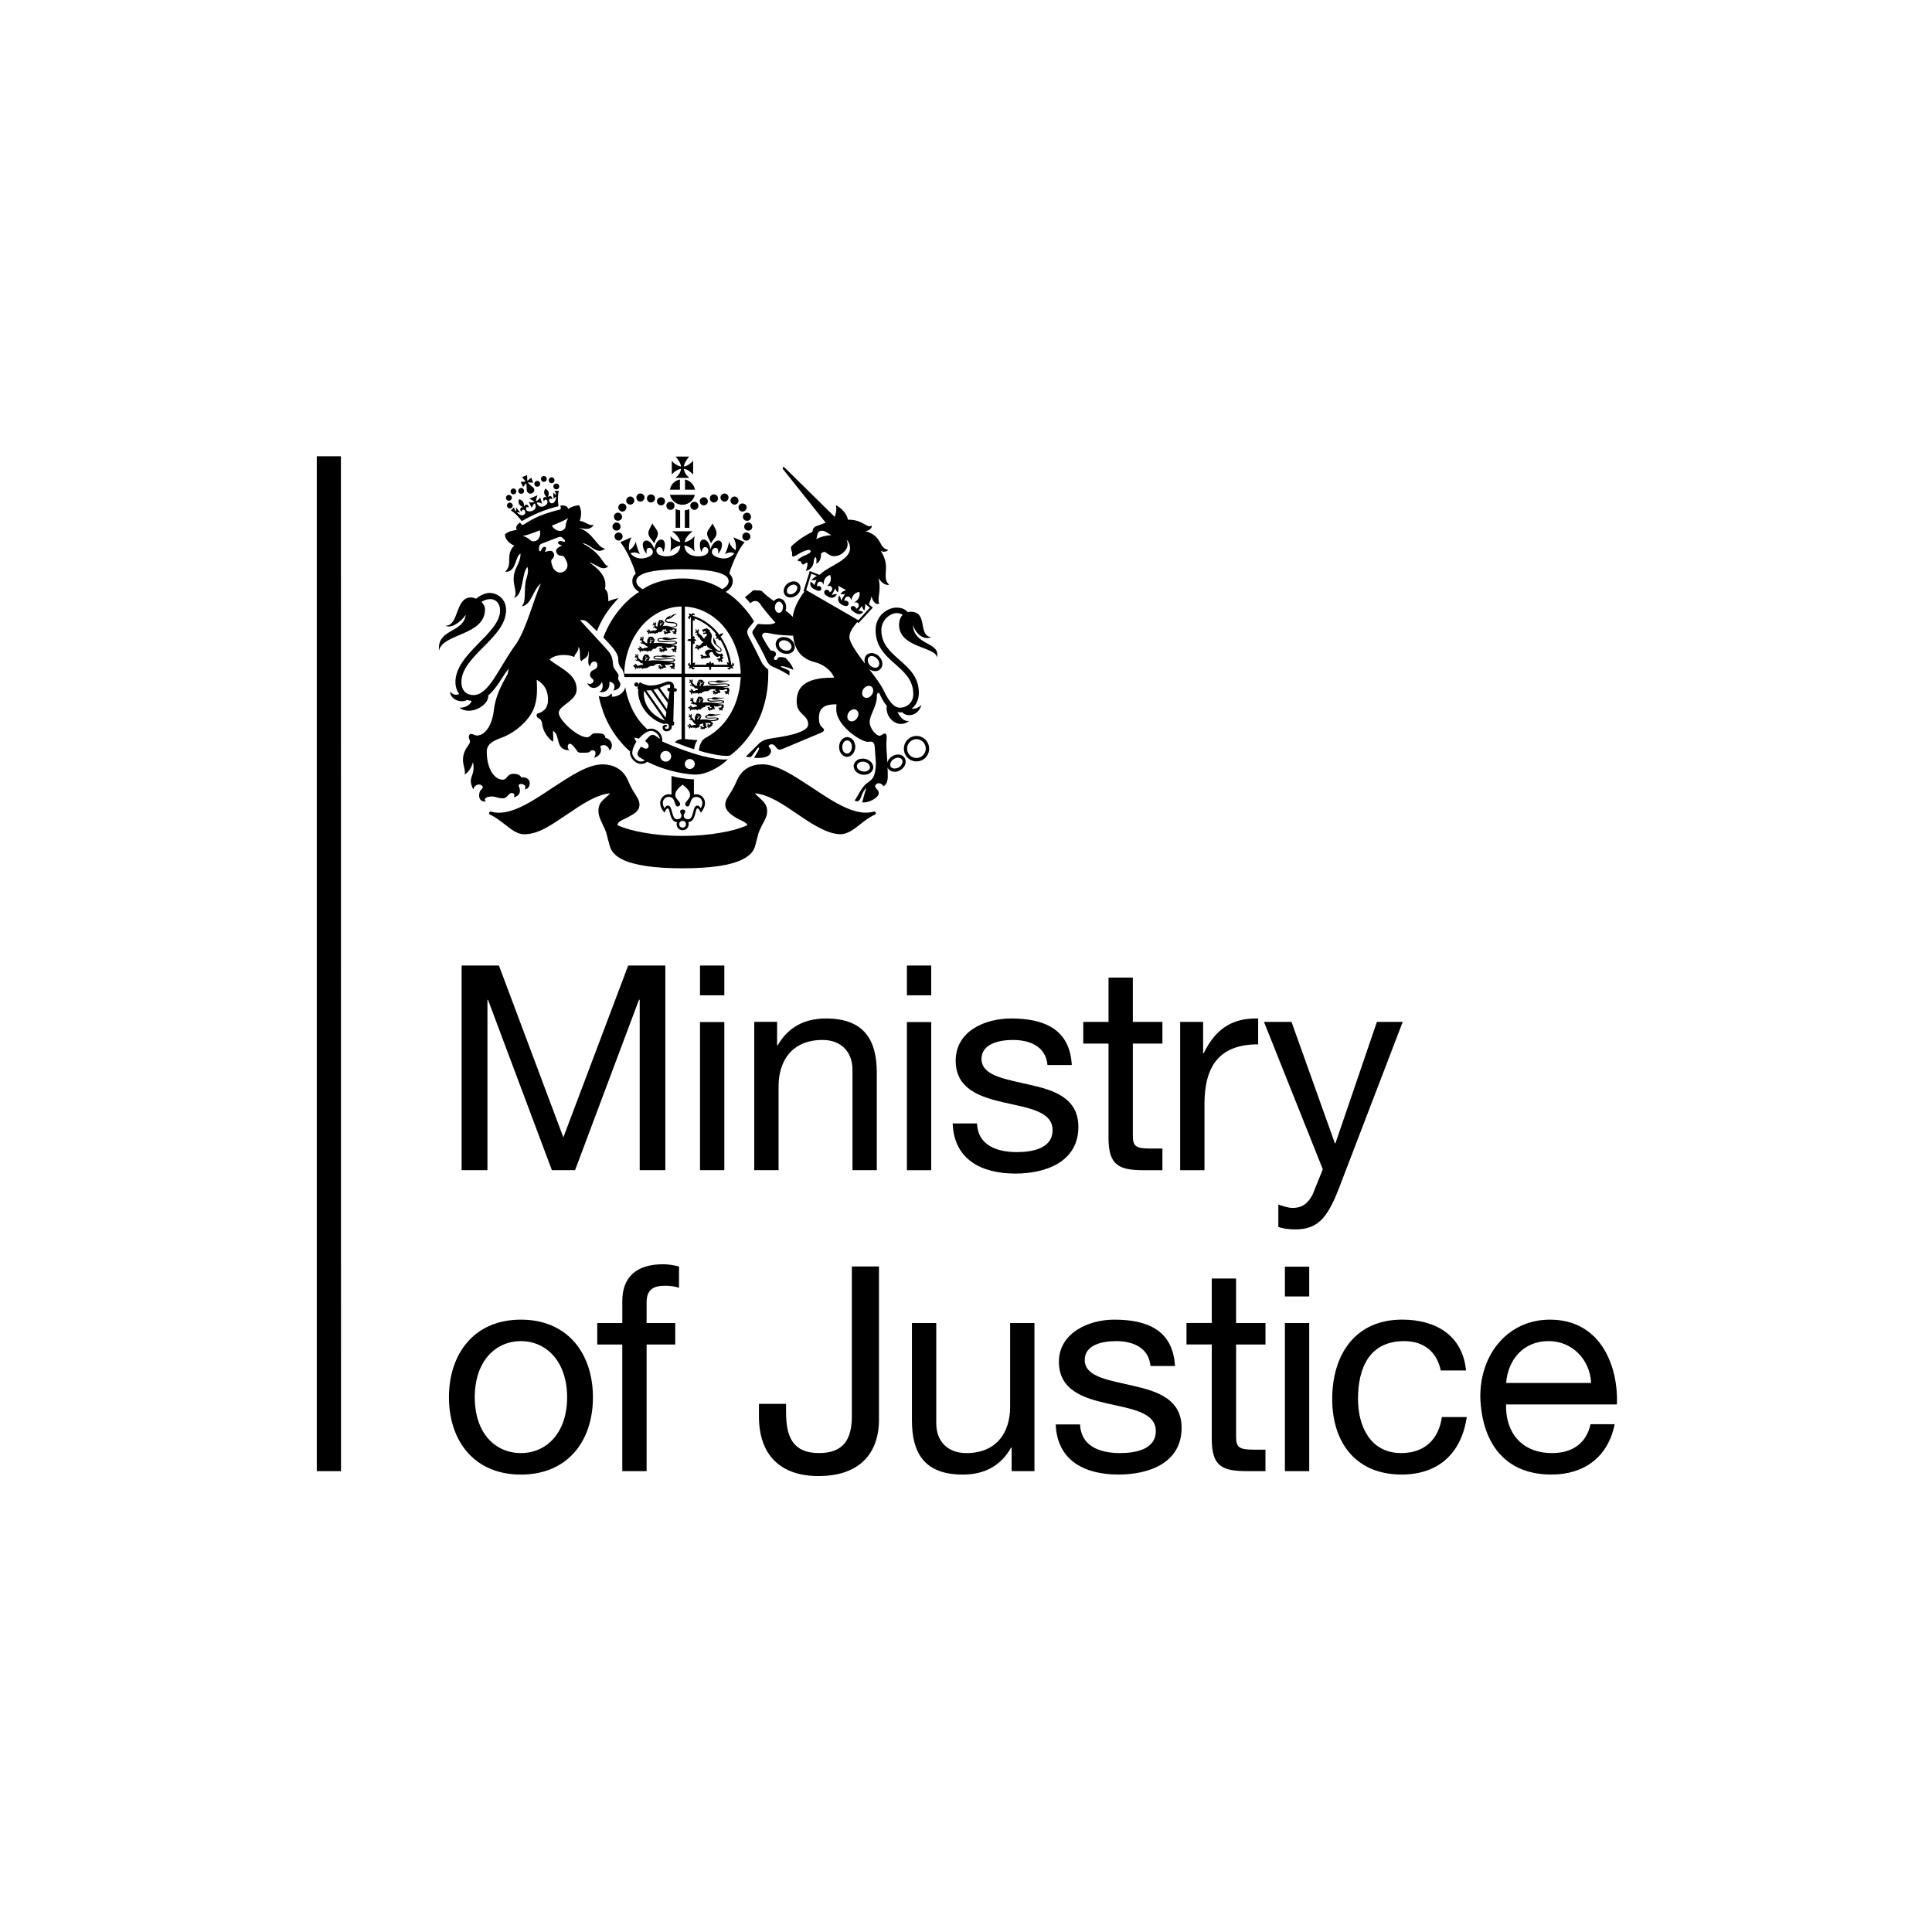 <?xml version="1.0" encoding="UTF-8"?> <svg xmlns="http://www.w3.org/2000/svg" id="Layer_1" viewBox="0 0 680 680"><defs><style>.cls-1,.cls-2{stroke-width:0px;}.cls-2{fill:#fff;}</style></defs><rect class="cls-2" width="680" height="680"/><path class="cls-1" d="m321.24,219.88c1.46,3.98,4.31,5.37,6.5,4.38-4.84-.6-.93-8.95-7.23-8.95-.33,0-.66.07-.99.14-1.06-1.13-2.26-1.59-4.11-1.59-2.65,0-7.23,2.52-7.23,7.89,0,11.41,13.27,12.4,13.27,22.55,0,2.92-2.19,4.78-4.71,4.78-2.26,0-4.05-2.52-5.9-6.43-.93-1.86-2.85-4.44-4.91-7.1.66.4,1.33.66,1.99.66.69.07,1.37-.18,1.86-.66.47-.4.73-1.06.8-1.79v-.07c0-.93-.4-1.86-1.13-2.59-.66-.8-1.66-1.19-2.59-1.26-.73,0-1.39.27-1.86.66-.47.48-.73,1.12-.73,1.79v.14c0,.4.07.8.2,1.19-2.85-3.78-5.5-7.43-5.5-9.42,0-1.79,1.19-3.32,2.72-5.24.07.07.53.33.53.33l.4-.47c.53-.6,1.66-1.79,3.91-4.24l.14-.14.53-.6-1.39-1.13c.33-.86.73-1.79.93-2.85.46,1.86,1.39,3.05,2.72,2.65-.86-1.92.86-4.45-.27-9.09,1.06,1.79,2.65,2.72,3.78,2.39-2.98-2.59.86-6.24-2.98-11.87,1.26.46,2.12.2,2.65-.4-3.52-.53-1.92-4.97-8.03-6.57,1.52-.26,2.39-1.19,2.19-1.99-1.66,1.19-3.05-2.19-8.36-2.06-.33-1.99-2.19-4.11-4.25-5.11.4,1.52,0,2.92-.4,4.11l-17.31-17.05c-.53-.46-.8-.6-.93-.4-.14.2-.14.47.2.86l14.86,18.64c-1.13.4-2.19.86-3.38,1.26-.73.26-1.26.99-1.26,1.92-2.79,1.39-5.17,3.05-6.37,4.18-.93.8-1.66.99-.86,2.92.33.66-.66,2.45,1.53,1.19,1.39-.86,4.58-2.65,5.04-1.52.27.6-1.33,1.33-2.39,1.72-1.06.47-2.26,1.26-2.12,1.66.2.46,1.06,0,1.13.46.07.47.4.93.8.93.46,0,.99-.93,1.39-.6.33.27-.2,2.32-.53,2.85,1.66-.26,2.72-1.86,2.79-3.12.07-1.26.4-1.53.66-1.72.27-.14.53,1.39.2,2.26.93-.2,1.79-1.33,1.73-3.52.4-.33.86-.6,1.19-.6.6,0,1.73,1.52,3.32,1.52,2.92,0,4.58-2.39,4.78-3.51.14-.86.07-1.79-.47-2.45,1.06.86,1.39,2.19,1.39,3.18,0,4.18-7.36,6.17-10.35,9.02-.14.07-.27.2-.4.33l-3.45-1.33-.2.73c0,.07-.07.2-.2.66-.4,1.19-1.13,3.65-1.59,5.11l-.2.53.33.2c-2.06,2.72-3.71,5.77-4.11,8.89-.8-.86-1.59-1.53-2.52-2.26.14-.33.2-.66.2-1,.07-.93-.2-1.79-.8-2.45-.4-.46-.99-.73-1.59-.8-.62-.01-1.22.23-1.66.66-.14.07-.2.2-.33.33-.14-.14-.2-.27-.33-.33-1.19-.86-2.59-1.92-3.45-2.85-.33-.4-.73-.6-1.46-.6-.33,0-1.06-.07-1.59-.07-.46,0-.8.4-1.39.93-.26.27-1.06.86-1.92,1.53.4.46.8.86,1.26,1.33.2.27.4.53.66.8.2-.2.4-.33.6-.47.33-.27.8-.33,1.26-.33s1.06.27,1.53.93c.26.53,3.12,4.18,5.44,6.7-.27.14-.53.2-.8.33-.93.4-3.18.26-4.18.2-.99-.07-1.19-.33-1.86.73-.27.46-.6.93-.93,1.33-.33.4-.6.86.13,2.06,1,1.72,3.52,6.23,4.38,8.29.86,2.06,1.86,2.39,3.45,3.05,1.59.66,4.38,2.26,4.71,2.65l.07-1.59c-.47-.47-1.99-1.06-2.59-1.26-.6-.26-.73-.47,0-.47.66,0,2.59.66,3.98,1.26-.4-1.59-1.86-3.25-2.79-4.18-1.13-.4-2.32-.4-2.79,0,.07.33-.2.73-.67.73s-.8-.4-.6-.8c.14-.46.8-.59.66-1.52-.14-.86-1.26-.99-1.92-1.06-.95-1.42-1.83-2.88-2.65-4.38-.53-.86-.2-1.33.14-1.59.86-.73,2.59.33,6.1.53,1.26.14,2.79.2,4.38.26.46,4.11,2.12,7.96,7.76,9.35,2.79.73,5.7,2.79,6.7,5.44-11.41-.2-13.2,4.25-13.2,8.42,0,4.71,4.05,4.45,4.05,8.03,0,3.12-9.55,4.38-12.47,4.84-2.45.33-3.85.86-5.04,2.06-1.13,1.19-2.32,2.32-4.44,4.44,0,0,.86.2,1.79.14l1.59-2.06c.46-.73.86-1.33,1.13-1.26.33.07.14.6-.27,1.33l-1.33,2.26c5.64.4,5.97-1.73,5.97-2.52,0-.86-1.39-1.46-.59-1.99.86-.53,1.52-.2,2.19.6.6.73.86,1.39,2.39.8,0,0,12.2-5.11,13.73-5.77,1.39-.66,1-1.26.2-1.92-.93-.8-1.06-1.99-1.06-3.25,0-3.71,2.19-4.84,6.17-4.78-.07.6-.07,1.26-.07,1.79,0,5.77,8.69,11.41,11.08,11.41,1.06,0,2.45-.8,2.52,2.65.07,2.59.6,4.38.14,7.36-.46,2.92-1.33,3.38-3.05,4.64-1.79,1.26-3.45,5.17-4.24,5.97.8.53,1.66.6,2.32-1.33.53-1.53,1.19-2.65,1.86-3.05-.73,1.72-1.19,4.31-1.53,5.04,2.26.4,5.84-1.66,5.84-3.18s-1.26-1.46-1.26-2.52c0-.46.6-1,1.26-1,.86,0,1.59.73,1.66,1.06.93-.53,1.59-1.53,1.52-3.85,0-.86,0-1.79-.07-2.79.07.2.14.26.2.4.4.66,1.13,1.06,1.99,1.13.87.08,1.74-.16,2.45-.66.86-.6,1.53-1.39,1.66-2.32.07-.2.07-.4.07-.59,0-.47-.14-.93-.4-1.33-.33-.59-.93-.93-1.66-1.13-.86-.14-1.92.07-2.79.66-.8.53-1.39,1.26-1.59,2.12-.2-3.18-.46-6.1-.33-7.3.14-1.79.2-2.59-.4-2.85-.59-.27-1.26.73-2.12.73s-3.38-2.32-3.38-4.84,2.65-5.7,2.52-9.15c0-1.06.66-1.59,1.06-.6.53,1.13,1.26,2.72,2.45,4.05-.73,4.25,3.98,8.42,7.89,5.31-1.92.33-3.25-1.39-4.11-3.12.33.07.66.14,1.06.14.2,0,.4-.07.6-.07,1.33,1.72,5.64,1.59,6.77-2.65-.73.93-2.26,1.59-3.45,1.39,1.66-1.26,2.52-3.32,2.52-5.57,0-10.88-13.2-12.14-13.2-22.02,0-3.71,3.18-6.04,5.44-6.04.86,0,1.53.27,2.06.6-.86.93-1.33,2.26-1.26,3.85.33,7.83,13.13,7.43,13.33,11.21,1.39-5.7-8.16-3.98-8.49-11.61m-34.03-30.05c.66-1.19,0-2.98,2.19-2.98,1.06,0,1.99,1.06,3.25,1.52-2.06.14-3.91.6-5.44,1.46m-11.67,24.01c-.07.66-.27,1.19-.66,1.59-.2.14-.53.33-.86.33-.73-.07-1.33-.93-1.33-1.92v-.14c.07-.66.26-1.19.66-1.59.2-.14.53-.33.86-.33.4.07.66.26.8.46.4.4.6,1,.53,1.59m37.81,54.99c.07-.6.53-1.19,1.13-1.59.66-.4,1.33-.6,1.99-.47.26.07.66.2.93.6.27.4.2.8.2,1.06-.19.68-.61,1.26-1.19,1.66-1.13.66-2.39.6-2.92-.14-.27-.4-.2-.8-.14-1.13m-7.96-36.48c0-.27.07-.73.4-1,.33-.33.73-.4,1.06-.4.6.07,1.26.33,1.79.93.53.53.8,1.19.8,1.86-.07.27-.14.67-.46,1-.33.33-.73.33-.99.33-.66,0-1.33-.33-1.86-.86-.46-.53-.8-1.26-.73-1.86m-21.69-24.61c.59-1.92,1.79-5.77,1.79-5.77l1.99.8c-.6.26-1.33.8-1.92,1.39.47.2,1.26.2,1.79-.13l-.8,1.99c-.2-.33-.73-1.06-1.33-1.13-.4,1.59.66,2.19,1.39,2.59,1.19.6,1.99.73,2.32.14.4-.66-.4-1.66-1.39-1.19-.14-1.06.46-1.66,1.13-1.66.6,0,1,.53,1.19,1.19-.14-1.72.66-3.05,2.26-3.52.6,1.66.14,2.79-1.13,3.98.66-.27,1.39-.2,1.66.27.4.53.26,1.39-.67,1.86-.2-1.06-1.46-1.19-1.86-.46-.33.73.2,1.39,1.33,1.99,1.33.73,2.39.33,3.05-.86-.4-.13-1.19-.07-1.86.4l1.33-2.52c.07.4.26.99.86,1.46.2-.53.46-1.52.07-2.39l2.92,1.66c-.99.07-1.72.8-2.06,1.26.53.2,1.12.2,1.66,0l-1.52,2.45c.07-.86-.2-1.53-.6-1.86-.6,1.19-.46,2.32.8,3.12,1.13.66,1.99.8,2.45.14.4-.73-.33-1.72-1.39-1.39,0-1.06.6-1.59,1.33-1.53.53,0,.93.66,1.06,1.33.4-1.66,1.13-2.65,2.85-2.99.4,1.66-.4,2.99-1.92,3.78.66-.2,1.33-.07,1.59.4.33.6.2,1.39-.8,1.79-.14-1.06-1.39-1.26-1.79-.6-.33.53.14,1.19,1.33,1.92.73.47,1.72,1.06,2.92-.14-.4-.4-1.33-.53-1.66-.53l1.33-1.72c-.07.66.4,1.39.8,1.66.2-.86.33-1.73.26-2.32l1.66,1.33s-2.72,2.92-4.05,4.44l-18.37-10.61Zm17.91,45.1c-.73,1.06-1.99,1.39-2.79.86-.8-.6-.86-1.86-.14-2.92.73-1,1.92-1.39,2.72-.8.86.6.93,1.86.2,2.85m5.17-8.22c-.73,1.06-1.92,1.39-2.72.8-.86-.53-.86-1.86-.2-2.85.73-1.06,1.99-1.39,2.79-.86.8.6.86,1.92.14,2.92m-32.11-20.16c-.65.19-1.18.65-1.46,1.26-.73,1.46.14,3.25,1.86,4.11.93.4,1.99.53,2.85.2.73-.27,1.26-.66,1.53-1.26.26-.6.26-1.33.07-1.99-.36-.94-1.08-1.7-1.99-2.12-.93-.4-1.99-.53-2.85-.2m.86,4.31c-1.13-.53-1.73-1.66-1.33-2.52.2-.4.6-.6.86-.73.6-.2,1.33-.14,1.99.2.66.27,1.19.86,1.39,1.46.07.27.14.66,0,1.06-.22.32-.51.57-.86.73-.6.2-1.33.14-2.06-.2m20.82,31.51c-.66.6-1.06,1.59-1.06,2.65v.07c0,.99.33,1.99.99,2.59.47.53,1.13.86,1.79.86s1.26-.27,1.79-.8c.66-.6,1.06-1.59,1.13-2.65,0-.85-.25-1.68-.73-2.39-.5-.65-1.24-1.05-2.06-1.13-.7,0-1.37.29-1.86.8m1.72,4.98c-.46,0-.8-.2-1-.4-.46-.46-.66-1.19-.66-1.92s.27-1.39.73-1.86c.2-.2.6-.46,1.06-.4.93,0,1.66,1.06,1.59,2.32,0,.73-.27,1.46-.73,1.86-.2.2-.53.46-1,.4m-20.89-59.83c-1.39,1.06-1.79,2.92-.93,4.05.86,1.13,2.72,1.19,4.11.07.73-.53,1.26-1.39,1.33-2.19.07-.66-.07-1.33-.46-1.79-.33-.46-.93-.8-1.53-.86-.86-.14-1.79.2-2.52.73m-.27,2.59c0-.53.33-1.19.93-1.66.53-.4,1.13-.6,1.66-.53.27,0,.6.14.86.46.27.26.27.66.2.93-.07.53-.4,1.06-.93,1.46-.86.66-1.99.73-2.52.07-.14-.2-.2-.4-.2-.73m24.68,59.63c-.58.38-.99.98-1.13,1.66-.13.73.14,1.52.66,2.19.6.6,1.33,1.06,2.26,1.19.86.14,1.79,0,2.45-.33.8-.47,1.33-1.06,1.46-1.86.27-1.53-1.06-3.05-2.92-3.38-.99-.2-2.06,0-2.79.53m1.99,3.91c-1.26-.2-2.19-1.19-1.99-2.06.07-.38.28-.71.6-.93.53-.4,1.26-.53,1.99-.4,1.13.2,1.99,1.06,1.99,1.92v.2c-.2.93-1.33,1.53-2.59,1.26m14.53-8.03c-.04,2.45,1.91,4.48,4.37,4.52,2.45.04,4.48-1.91,4.52-4.37,0-.05,0-.1,0-.15,0-2.45-1.99-4.44-4.44-4.44s-4.44,1.99-4.44,4.44m1.13,0c0-1.83,1.49-3.31,3.32-3.32,1.79,0,3.25,1.53,3.25,3.32s-1.46,3.32-3.25,3.32c-1.81.02-3.3-1.44-3.32-3.25,0-.02,0-.05,0-.07m-101.62-25.34c.4-1.06-1.59-2.32-1.86-3.91-.2-1.59,0-3.05-1.79-5.17-1.79-2.06-7.96-8.62-9.82-10.75.47-.07,1.59-.26,2.72.8.66.6,1.99,1.86,3.18,3.05,1.66-4.11,3.65-7.23,6.57-10.48.33-.4.73-.8,1.06-1.19-1,.33-2.65.6-3.58,1.19-.14-1.79.07-3.25-1.19-4.38.46-2.52.07-5.57-5.57-9.35,2.85.73,4.58,3.32,6.76,1.33-1.92-.07-1.99-4.44-9.15-8.03,2.72-.07,4.84,4.38,8.03,1.86-2.99-.33-3.98-5.64-9.35-7.3,1.86.2,3.78,1.13,5.37-1.06-1.86.46-2.99-1.26-4.98-1.39.73-2.32.6-3.78-.2-5.5-1.46.07-2.85.53-3.91,1.33-.14-1.26-1.52-1.33-2.72-1.26.14.6.4,1.39-.27,1.46-.93.2-4.18,1.06-6.63,2.06-2.45.93-5.31,2.72-6.1,3.25-.53.33-.93-.46-1.26-.8-.86.73-1.72,1.66-1.06,2.65-1.39.14-2.92.46-4.18,1.52,0,1.59,1.33,3.12,3.25,3.98-3.32,3.32-.26,6.37-3.18,9.22,4.11.2,3.38-5.57,5.44-6.37-.2,4.05-2.45,4.78-2.45,9.09,0,2.39,1.39,4.91.14,6.43,3.45-.99,2.59-8.62,4.71-10.88.4,1.33.13,2.59-.27,3.85-1.26,3.58.14,8.42-1.79,10.02,3.52-.33,3.98-5.97,6.83-8.03-2.45,5.04-5.04,15.85-8.76,21.29-5.97,8.09-9.49,17.98-14.99,17.98-2.45,0-4.25-1.52-4.25-4.58,0-9.22,15.72-15.52,15.72-25.34,0-4.31-3.52-6.04-5.77-6.04-1.46,0-3.25.8-4.84,2.06-.55-.3-1.17-.46-1.79-.46-5.57,0-4.11,10.02-8.95,9.95,1.92,1.06,5.24-1.06,7.16-3.85-.8,6.5-10.15,4.78-9.42,12.6,1.33-6.1,16.19-5.24,16.19-14.53,0-.99-.53-1.92-1.26-2.59,1.13-.73,2.19-1,3.12-1,1.79,0,3.45,1.33,3.45,3.98,0,8.22-15.72,15.12-15.72,25.2,0,1.73.53,3.12,1.33,4.25-1.06.46-2.25.27-3.18-.86-.07,2.59,3.65,4.25,5.97,2.92.53.2,1.06.27,1.59.33-.66,1.92-3.05,2.52-4.31,2.39,3.85,3.05,10.55-.93,10.15-4.31,3.05-2.52,4.97-6.7,7.23-9.49-.2.66-.27,1.26-.4,1.92-2.26,4.11-4.31,7.76-4.91,13.13-.53,4.51-2.79,8.56-5.97,8.56-.66,0-1.79-.86-2.39-.46-.93.86,0,1.79,0,2.59,0,1.33-2.45,2.59-2.45,6.5,0,1.79.99,3.91.59,5.11,1-.53,2.39-2.19,2.92-4.38,1.06,5.24-2.26,4.97.13,9.62.33-1.52,1.86-2.12,2.79-1.52.93.66.53,1.06-.2,1.79-.66.66-1.33,4.18,1.86,3.98-.6-.4-.66-1.33.93-1.66,2.19-.47,2.79.53,5.11.53,1.46,0,1.86-1.86,2.99-1.86s1.13.93.73,1.52c1.86-.46,2.19-1.46,2.19-2.52,0-.99-.86-1.66-.2-2.06.66-.4,2.79.07,1.92,1.79,1.13-.2,1.73-1,1.73-2.32,0-1.39-1.53-2.12-2.99-1.92-.26-.8-1.46-1.26-2.65-1.26-2.52,0-2.12,2.06-3.91,2.06-2.79,0-5.57-3.71-5.57-9.88,0-3.32,3.58-4.18,6.1-5.24,2.52-1.06,6.97-3.78,9.62-8.22,2.06-3.52,2.12-7.3,1.86-11.81,3.52,1.99,3.98,4.97,3.98,7.1,0,2.72-1.46,3.85-2.59,4.38-.99.46-1.26.26-1.39.8-.14.73.33,1.13.8,1.33,1.26.66.99,1.92,1.39,3.25.33,1.33,1.53,3.45,3.52,4.97.2-.86.13-2.12,0-3.85,2.79,1.33.53,6.83,5.84,6.83-.93-.6-.66-2.06-.14-2.26.6-.2,1.26.4,2.32,1.79.99,1.46.73,1.33,3.25,1.33s1.39-.86,2.72-.86,1.19,1.53.46,2.65c2.26-.66,2.92-2.32,2.19-4.11,1.99-1.06,2.99.46,3.32,1.53,1.92-1.92,0-4.31-1.53-4.44.07-.73-.6-1.46-1.46-1.52-.8-.07-1.59-.14-2.52-.07-.86.07-1.39,1.39-2.45,1.39-3.32,0-9.95-6.04-9.95-8.62s6.3-4.18,6.3-8.22c0-5.31-5.17-7.1-9.55-10.48,1.53-1.79,6.1-2.19,8.69-.93.27-1.46,1.26-1.13,1.59-3.65.93,2.25-.07,4.18.93,5.11.73-1.06,2.59-.93,2.45-3.65.6,1.66-.73,4.31.6,5.5.2-1.46,1.06-1.72,1.59-1.72s1,.4,1,1.26c0,2.12-2.59,1.13-2.59,3.51,0,1,1.26,1.33,1.26,1.99,0,.6-1.06,1.66-2.25.8.4.93,1.19,1.72,2.32,1.72s2.39-.93,2.85-2.12c.6,1.53.14,3.18-.93,3.45,1.13.53,3.85,0,3.58-3.52,1.53.27,2.32,1.33,1.39,3.18,1.26-.33,2.45-.93,2.45-2.26,0-1.06-1.13-1.39-.66-2.72m-29.78-47.62c-1.46.14-1.39-1.26-3.91-1.86,1.79-.33,4.05-1.26,6.04-1.99.4,1.66-.27,3.71-2.12,3.85m10.21,10.81c-1.86.8-3.32-.86-3.65-1.92-.4-1.13-.66-2.06-.27-2.46.8-.8,1.06-1.39.6-2.39-.53-1.13-1.79-.6-3.05-.27.59-1.13.66-1.86-.2-1.79-1,.14-1,1.73-1.53,1.53-.53-.2-.26-1.13-.26-1.59.07-.66.46-.93,1.13-1.19l5.37-2.06c.66-.27,1.19-.4,1.66.07.33.4,1.19.86.93,1.33-.26.53-1.39-.6-2.19,0-.66.53-.07,1.06,1.13,1.39-1.13.66-2.39,1.13-1.99,2.32.33,1.06.93,1.26,2.06,1.33.6,0,1.06.86,1.53,1.92.53.99.66,2.92-1.26,3.78m.27-14.92c-1.39,1.13-3.32.07-4.18-1.39,1.99-.8,4.24-1.72,5.77-2.65-1.39,2.19-.4,3.12-1.59,4.05m-3.26-13.6c.4.6.59.93.59,1.39-.42-.22-.78-.54-1.06-.93l.2,2.39c.27-.46.53-.73.86-.86-.07,1.53-.73,2.19-1.26,2.32-.6.14-1.13-.33-1.19-.86-.14-.66.46-1.06,1.06-.46.14-1.46-.99-1.39-1.52-.8.6-1.39.33-2.32-.86-3.05-.8,1.26-.46,2.12.53,3.12-1-.46-1.79.33-1,1.39.2-.93.99-.73,1.19,0,.14.66-.46,1.46-1.46,1.79-1.46.4-1.99-.53-2.32-1.33.33-.2,1.06-.13,1.92.4l-.73-2.32c-.33.8-.8,1.13-1.39,1.39-.07-.66.46-2.06.46-2.06l-2.85,1.19s1.33.6,1.79,1.13c-.6.2-1.2.33-1.99,0l1.06,2.12c.27-.93.73-1.52,1.13-1.59.27.8.6,1.79-.73,2.52-1,.46-1.99.33-2.32-.2-.33-.66.07-1.39.86-.86-.14-1.33-1.33-1.33-1.66-.33,0-1.39-.33-2.19-1.79-2.59-.4,1.39.07,2.19,1.46,2.79-.73-.13-1.59.73-.53,1.66,0-.86.73-1,1.13-.4.27.4.27,1.06-.33,1.39-.46.33-1.33.33-2.45-.8.33-.13.66-.07,1.19.07l-1.53-1.86c.07.66.07,1.13-.07,1.46-.33-.4-.47-.73-.6-1.46l-1.13,1.06c1.06.66,2.32,1.72,3.85,3.78,1.59-.99,4.51-2.39,6.3-3.12,1.72-.73,4.78-1.72,6.63-2.12-.4-2.59-.2-4.18.13-5.44l-1.59.07Zm-11.88-3.19l.86,1.79.99-1.26c.07,0,.14.07.14.07.07.6.13,1.66.13,2.19,0,.73.6,1.33,1.33,1.33s1.33-.6,1.33-1.33c0-.46-.33-.93-.73-1.13-.53-.4-1.06-.93-1.46-1.33.07-.07.07-.14.07-.2l1.72.14-.66-1.79-1.26,1.06h-.13l-.07-1.92-1.79.66,1.19,1.46c-.07,0-.07.07-.07.14l-1.59.12Zm6.57,1.39c.4-.4.4-1.05,0-1.46-.4-.4-1.05-.4-1.46,0-.4.4-.4,1.05,0,1.46.4.4,1.05.4,1.46,0m2.32-1.72c.4-.4.4-1.05,0-1.46-.4-.4-1.05-.4-1.46,0-.4.4-.4,1.05,0,1.46.4.4,1.05.4,1.46,0m2.72.46c.4-.4.4-1.05,0-1.46-.4-.4-1.05-.4-1.46,0-.4.4-.4,1.05,0,1.46.4.4,1.05.4,1.46,0m.2,2.19c.46.4,1.06.4,1.46,0,.4-.4.4-1.05,0-1.46-.4-.4-1.05-.4-1.46,0-.4.4-.4,1.05,0,1.46m-11.61,1.86c.54.01.98-.42,1-.96,0-.01,0-.02,0-.04,0-.6-.46-1.06-.99-1.06-.58,0-1.05.45-1.06,1.03,0,.01,0,.02,0,.03,0,.6.46.99,1.06.99m-2.79.2c.6,0,1.06-.46,1.06-1,0-.58-.45-1.05-1.03-1.06-.01,0-.02,0-.03,0-.53,0-.99.46-.99,1.06.01.54.45.98.99.99m-.53,1.2c0-.53-.46-1-1.06-1-.54,0-.99.42-1,.96,0,.01,0,.02,0,.03,0,.6.4,1.06,1,1.06.58,0,1.05-.45,1.06-1.03,0,0,0-.02,0-.03m.33,2.79c0-.58-.46-1.05-1.03-1.06,0,0-.02,0-.03,0-.53,0-1,.46-1,1.06,0,.53.47.99.99.99.6,0,1.06-.46,1.06-.99m68.65,73.83c0,.07.14.2.27.2,1.66.47,3.51-.73,4.51-.46-1.26-.46-2.12.33-3.32.07.73,0,1.46-.13,1.53-.33-.6.33-2.19-.26-2.85.14l-.14.14c-.46.14-.93.4-.93.73,0,1.13,4.18.27,4.18.6s-.8.59-1.92.59c-.86,0-2.26-.53-4.11-.13.14-.33.53-.8.33-1,.2-.07.27-.13.33-.26-.14-.07-.27-.14-.33-.14.07-.14,0-.2-.07-.27,0,0-.07-.13-.07-.2-.07,0-.2-.13-.4-.2-.14-.14-.27-.14-.33-.14s-.2.07-.2.07c-.14,0-.2,0-.26.07-.07-.07-.14-.14-.27-.14-.07.14-.07.26,0,.46-.14,0-.33.4-.46.33l.14.14c-.14.2-.14.46-.27.46.07.07.07.14.14.2-.07.33-.14.73-.07,1-.27-.26-.66-.86-.93-.99-.2-.2-.2-.27-.2-.53,0-.2.07-.4.07-.6,0,0-.07-.14-.07-.2,0-.14-.2-.2-.33-.2.07.07.14.14.14.2-.07.07-.07.14-.07.14-.07.07-.07.14,0,.2v.14q0,.07-.07,0c0-.14-.07-.33-.2-.33h-.13v-.07c0-.14-.14-.27-.33-.07,0,0,.14,0,.14.07s-.07.14-.07.14c0,.13.14.2.33.2v.07c.07,0,.07.07.07.07q0,.07-.07,0c-.26-.13-.4.07-.4.14v.14c-.07.07-.14.2.07.33,0-.07,0-.2.07-.2h.07l.07.07s.07,0,.14-.07h.07c.07,0,.07.07.07.07q.07,0,0,0c-.14.2-.14.4.14.47,0,.33-.47.27-.4-.07-.26.4.2.73.46.53.07-.07.07,0,.07,0,0,.07.07.13.13.13,0,0,0-.07.07-.07,0,.14.07.2.2.27-.07-.07,0-.14,0-.14.07,0,0,.46.53.8.07.26.27.4.53.4.14.2.26.4.2.4s-.66-.07-.8,0c-.13.07-.33.2-.53.2l-.07.07c0-.07.07-.07.07-.07-.2,0-.33,0-.4-.07-.07-.14-.07-.2-.13-.27-.07-.14-.14-.2-.2-.2h-.14c-.07-.07-.27-.13-.4-.07.14.07.2.07.26.2-.07,0-.07.07-.07.07-.07.14,0,.2.33.33,0,0,.07.07,0,.07h-.2c-.14-.14-.14-.27-.33-.2l-.07.07h-.07c-.14-.07-.4.13-.27.33,0,0,.07-.14.2-.14v.07c.07.2.14.33.47.14.07-.07.07,0,.07,0-.14.14-.33.26-.14.4,0,0,0,.07.07.07v.07c-.07.2.2.33.26.33,0-.07-.13-.14-.07-.27h.07c.2-.07.14-.33.2-.4q.07,0,.07.07c0,.07.07.27.27.27s.26-.2.26-.33c.07.07.14.13.14.2,0,0,.14-.07.14-.14.07.14.07.26-.07.4.07,0,.27-.14.33-.4q.07.07.07.14h.47v.2s.07-.07.14-.07,0,.2.14.33c0-.53.33-.33.66-.6v.07c0,.07-.06.13-.14.14.14,0,.53-.14.53-.33,0-.07.2-.33.27-.93h.14c.46,0,.66-.33,1.13-.4-.14.14-.14.46-.14.66,0,.26.33.53.4.6v.07c-.14,0-.33,0-.33.07-.4.2-.4-.53-.8-.4l-.07.07c-.14,0-.4.2-.33.33.07-.07.14-.14.27-.14v.07c0,.07,0,.14.14.14.07,0,.07-.07.14-.07l.07.07c0,.14-.46-.07-.4.33,0,0,.07.07.07.14,0,.14.07.2.26.14,0,0-.13-.07-.07-.14h.07s.07,0,.07-.07q.07,0,.07.07v.2c0,.14.2.26.4.14-.07,0-.2,0-.2-.07.07-.07.14-.07.14-.07v-.14c0-.07.07-.07.07-.07h.07q.07,0,.07.07c.07.07.2.14.33.07.27-.07.07-.27.27-.33h.14c.2.07.33.07.4,0,.07-.14.07-.47-.2-.6-.07-.07.2-.86-.4-1.26.26.07,1.19.2,1.39,0,.26.07.6.26.6.26.07.07.07.14,0,.2-.27.14-.2.27-.4.27-.07-.07-.14-.2-.2-.2-.14-.07-.2,0-.2,0-.15-.06-.32,0-.4.14.07,0,.14-.07.27,0v.07s0,.07.07.14v.07c-.2-.07-.46-.07-.4.07,0,.07.07.07.07.14-.14.07-.14.26-.07.33,0-.07,0-.14.14-.14.07,0,.07.07.07.07.14.07.26-.14.4-.07-.14.07-.27.14-.2.26,0,0,0,.07.07.07-.07.14-.07.27.14.33,0,0-.07-.14,0-.2h.14c.27-.14.14-.33.2-.4.14-.14.27.14.47-.07,0,0,.07-.07,0-.2h.07c0,.07.07.14.2.07-.2-.14,0-.2.07-.33h.07c.07,0,.2,0,.26-.14-.13,0-.4-.2-.2-.27.26-.14.33-.26.2-.4-.2-.26-.66-.33-.73-.66h.47c1.39,0,2.32-.4,2.26-.8,0-.99-4.25.07-4.25-.66,0-.2.27-.33.6-.46m-3.12.14c.13.11.29.17.46.2-.2.07-.14.14-.26.14-.14,0-.2-.2-.2-.33m-.27-.14c-.07.07-.2.2-.33.07-.07-.07.07-.14-.07-.33.07.14.33.27.4.27m-.47,1c.07-.14.07-.2.14-.2s.14,0,.14-.07c.07-.14,0-.14-.14-.2.14,0,.14-.07.14-.14-.07,0-.2.07-.2,0l.07-.07q.07-.07.14,0l.4.14c0,.07.07.07.07.14,0,0,0,.14-.07.14,0,0,0-.14-.07-.14s-.07.07,0,.14c-.13,0-.2-.07-.26,0,0,.07,0,.14.07.2,0,.07,0,.14-.07.2,0,.07-.14.2-.27.14-.14-.07-.14-.2-.07-.27m5.1-6.96c0,.07.14.14.27.2,1.66.46,3.52-.73,4.51-.47-1.26-.46-2.06.33-3.32.07.73,0,1.46-.13,1.52-.33-.6.33-2.19-.26-2.85.14,0,.07-.07.07-.07.14-.93-.07-1.66-.07-1.66.53,0,1.26,3.38.53,4.51.53.99,0,.93.14.93.33,0,.26-1.26.33-1.86.33-.93,0-3.71-.47-5.37-.14.14-.27.46-.6.27-.8.14-.07.27-.2.27-.33-.09-.08-.21-.13-.33-.14.07-.07,0-.2-.07-.27,0,0-.07-.14-.07-.2-.07-.07-.2-.14-.4-.26-.2-.07-.33-.07-.4-.07,0-.07-.2,0-.2,0-.07,0-.2,0-.2.14-.14-.14-.2-.14-.33-.14-.07.14-.07.2,0,.46-.2,0-.33.33-.46.33.07.07.07.14.14.14-.14.27-.2.53-.33.53.07.07.07.14.14.14-.07.2-.07.33-.07.46h-.2c-.2-.07-.33,0-.66-.2-.26-.2-.26-.33-.26-.53,0-.27.07-.47.07-.66,0,0,0-.14-.07-.2,0-.14-.2-.27-.33-.2.07,0,.13.14.13.2-.07.07-.07.14-.07.14-.07.07-.14.14,0,.2v.2h-.07c-.07-.2-.14-.4-.27-.4h-.07v-.07c0-.14-.2-.27-.4-.07.07,0,.14,0,.14.07v.14c0,.2.07.26.27.26h.07v.07q0,.07,0,0c-.33-.07-.4.07-.4.2,0,0-.07.07,0,.07-.14.07-.14.27.07.33,0,0-.07-.13,0-.13s.07,0,.07-.07c0,.07.07.07.07.13q.07,0,.2-.07t.07,0s.07,0,.07.07c.07,0,0,0,0,0-.2.2-.13.4.14.47v.07c0,.33-.46.27-.46-.07-.27.4.2.66.53.46h.07c0,.07.07.14.14.14,0,0,0-.07.07-.07v.07c.07.07.07.2.2.2,0-.07,0-.14.07-.14s0-.14.46.07q.07.14.2.2l.27-.07c0,.26.07.6,0,.6s-.53,0-.73.07c-.26.14-.8.33-.99.07-.07-.07-.07-.14-.14-.27,0-.07-.14-.14-.2-.14h-.14c-.07-.14-.26-.14-.4-.07.07,0,.2,0,.26.14-.07.07-.07.14-.07.14-.07.07-.07.2.33.33,0,0,.07.07,0,.07s-.13,0-.2-.07c-.13-.07-.13-.26-.33-.14,0,0-.07,0-.14.07v-.07c-.2,0-.4.2-.33.4.07,0,.07-.14.2-.14,0,.07.07.07.07.07,0,.2.14.4.46.14.07-.07.07,0,.07,0-.14.14-.33.33-.14.47l.07.07v.07c-.07.2.2.33.27.33,0-.07-.14-.2-.07-.33l.07.07c.2-.14.14-.33.27-.4.07.07.07.33.26.33.27-.07.33-.26.33-.33v-.07c.07.07.14.14.14.27,0,0,.14-.07.14-.14.07.07.07.2-.07.4.07-.07.33-.14.33-.4.07,0,.07.07.13.07.07.07.2.07.4,0h.07v.26s.07-.14.14-.14c0,0,0,.27.14.33,0-.53.47-.4.86-.6q0-.07,0,0c0,.07-.07.14-.14.2.33.2.73-.33.86-.6.07,0,.07-.07.14-.14,0,.07,0,.14-.07.2.33,0,.26-.27.46-.27,1.06.07.27-.93,1.99-.6.17-.01.34-.08.46-.2-.14.2-.14.73.14.73.13.07.33.13.4.2.07.07,0,.07,0,.07-.14,0-.26,0-.33.07-.4.27-.4-.6-.8-.4,0,0-.07,0-.14.07-.14,0-.33.2-.33.33.07,0,.14-.14.27-.14v.07c0,.07,0,.14.13.14h.2c0,.2-.46-.07-.4.33l.07.14c0,.14.14.26.33.2-.07,0-.13-.06-.14-.14h.14v-.07h.13c0,.07-.07.07-.07.14,0,0,.07.07.07.14,0,.14.2.26.4.14-.07,0-.2,0-.2-.14h.14v-.2h.14c.07-.07.07,0,.14,0,0,.14.14.2.27.14.26-.07.07-.33.26-.4h.2c.2.07.53.07.53,0,.07-.14.07-.53-.2-.66-.14-.07.07-.2-.07-.4.2.07.47.2.8.2.53,0,.8-.07,1.13-.27.33-.2.66-.07.73-.07s.14.07.07.14c-.14.33-.07.33-.14.46-.14.14-.33.07-.53,0-.07,0-.14.07-.14.07-.2.07-.4.2-.4.4,0-.07.14-.14.27-.14v.07c-.07.2.2.26.33.07,0,0,.07,0,.07.07-.2.07-.47.26-.26.4h.07c0,.13,0,.26.14.26q0-.07.07-.2h.14c.14,0,.14-.26.27-.33q.07-.07.07,0c-.14.14-.2.33-.07.33l.07.07c.07.14.14.2.33.07l-.14-.07.14-.14c.2-.33-.07-.33-.07-.47.07-.2.33-.07.46-.4,0-.07,0-.14-.14-.2.14,0,.2,0,.26-.14-.26.07-.14-.14-.14-.27q0-.07.07-.07c.07-.07.14-.14.14-.33-.07.14-.33.2-.33,0,0,0,0-.14-.2-.07-.4,0-.93-.07-1.66-.14-.07,0-.07-.07,0-.07.73-.07,2.19-.14,2.19-.6,0-.4-.07-.66-1.33-.66s-4.18.46-4.18-.26c0-.33.6-.33,1.26-.27m-4.18-.07c-.07.07-.2.2-.27.07-.13-.14,0-.14-.13-.33.13.07.33.2.4.26m.27.73c-.07,0,0-.14-.14-.14-.07,0,0,.07,0,.14-.07,0-.2-.07-.2.07q-.07.07,0,.2c.07,0,0,.07,0,.2-.07.07-.14.2-.33.14-.14-.07-.14-.27-.07-.33.07-.07.07-.14.14-.14s.14-.07.2-.13c0-.07-.07-.14-.2-.2.14,0,.2-.07.14-.07-.07-.07-.2,0-.2-.07,0,0,.07-.07.14-.07,0-.07.07-.07.07,0l.4.2c.07,0,.13,0,.07.07,0,.07.07.14,0,.14m.26-.27c-.2,0-.26-.2-.2-.33.07.07.33.14.46.2-.2.07-.14.14-.27.14m9.57-3.8l.07-.07c.07,0,.14-.14.14-.33-.14.14-.4.27-.4,0,0,0,0-.14-.26-.14-.4.07-.8,0-1.53-.07-.07,0-.07-.07,0-.07.73-.07,2.19-.2,2.19-.66,0-.4-.46-.66-1.79-.66s-5.5.47-5.5-.27c0-.47,1.39-.33,2.45-.26,0,.07.14.13.26.2,1.73.47,3.71-.8,4.71-.53-1.33-.46-2.19.33-3.51.07.8,0,1.59-.14,1.66-.33-.6.4-2.25-.27-2.98.2q-.07,0-.14.07c-1.26,0-2.79-.14-2.79.6,0,1.33,4.64.53,5.77.53s1.39.14,1.39.33c0,.33-1.13.4-1.72.4-1.06,0-5.44-.6-7.16,0,.07-.33.53-.8.26-.99.2-.07.33-.2.33-.33-.14-.14-.2-.2-.33-.2,0-.07-.07-.14-.07-.2-.07,0-.07-.2-.14-.26-.07-.07-.2-.14-.4-.27-.2-.07-.33-.07-.4-.07,0-.07-.2,0-.2,0-.14,0-.27,0-.27.14-.07-.14-.2-.14-.26-.14-.07.14-.14.27-.07.46-.14,0-.33.4-.47.33.07.14.07.2.14.2-.14.2-.2.53-.33.53.07.14.14.2.2.2v.4l-.27-.07h-.2c-.07-.07-.14-.07-.2-.07-.2,0-.4-.33-.73-.6-.27-.14-.27-.27-.27-.53s.07-.46.07-.66c0,0,0-.14-.07-.2,0-.14-.2-.27-.33-.2.07,0,.14.07.14.2l-.14.14c0,.07-.07.14,0,.2l.07.07q0,.07-.07.14c-.07-.2-.14-.4-.27-.47h-.14c0-.2-.2-.33-.4-.14.07,0,.13.07.2.07-.07.07-.07.2-.07.2,0,.2.13.26.33.26.07,0,.07.07.07.07q0,.07-.07.07c-.27-.14-.4,0-.4.14v.07c-.14.14-.14.27.07.4,0-.07,0-.14.07-.2h.07l.07.07s.07,0,.14-.07h.14s0,.07.07.07v.07c-.2.2-.2.4.07.4q.07.07.07.14c0,.33-.53.26-.46-.14-.33.47.2.8.53.53q.07,0,.07.07c0,.07.07.14.14.14,0-.07,0-.14.07-.14v.07c.07.14.07.26.2.26,0-.07,0-.13.07-.13s.33.53.86.8c-.07,0,.2-.14.33-.2,0,.14.07.2.13.26l.14-.07c-.07.27.27.53.2.53s-.6-.07-.8,0c-.2.2-.86.4-.99.14-.07-.14-.07-.2-.14-.33-.07-.07-.14-.14-.2-.14h-.14c-.12-.12-.31-.15-.46-.07.14.07.2.07.27.2l-.07.07c-.07.14,0,.27.4.4v.07c-.07,0-.14,0-.2-.07-.2-.07-.2-.27-.4-.14h-.14c-.2,0-.47.2-.33.4,0-.07.07-.14.2-.2,0,.07.07.14.07.14,0,.2.13.4.53.14,0-.07,0,0,0,0-.07.2-.33.33-.14.46l.07.07v.07c-.07.2.2.4.33.4-.07-.07-.14-.2-.14-.4.07.07.14.07.14.07.2-.07.14-.33.2-.4h.07c0,.14.07.33.26.33.27,0,.33-.2.33-.33.13,0,.13.14.13.2.07,0,.14-.07.2-.14,0,.07,0,.27-.13.4.13-.07.33-.14.4-.4q.07.07.07.14c.14,0,.27,0,.46-.07.07,0,.07.07.07.07v.2s.07-.07.14-.07,0,.2.14.33c.07-.6.33-.33.73-.6q.07,0,.07.07c-.07.07-.14.14-.2.14.14.14.66-.2.66-.47,0,0,.2-.07.4-.07.4,0,.33-.26.46-.26,2.19.26.93-.93,3.52-.66.13,0,.2-.2.26-.26-.14.26-.14.73.14.8.13,0,.4.07.46.2-.14.07-.33.07-.4.13-.4.27-.4-.59-.8-.46-.07.07-.13.07-.13.14-.2,0-.4.2-.33.33,0-.07.14-.14.27-.14v.07c0,.07,0,.14.14.14h.2c0,.2-.53-.07-.4.4,0,0,.07.07.07.14,0,.14.07.26.33.2-.07-.07-.14-.14-.14-.2h.14s.07,0,.07-.07q.07,0,.07.07s-.07,0-.07.07l.07.14c0,.2.2.33.4.2,0,0-.2-.07-.2-.14.07-.07.14-.07.14-.07v-.14c0-.07.07-.07.07-.07h.14q.07,0,.07.07c.07.07.2.14.33.07.26-.07.07-.33.26-.33.07,0,.14-.07.2,0,.2,0,.53,0,.6-.07.07-.14,0-.53-.2-.66-.13-.07,0-.27-.13-.46.2.14.46.2.8.2.66,0,.86-.07,1.13-.26.33-.14.66-.07.73-.07s.14.07.14.2c-.14.26,0,.33-.07.46-.07.14-.33,0-.53,0-.07,0-.2.07-.2.07-.14.07-.33.2-.33.33.07,0,.14-.07.26-.14v.07c0,.26.27.33.4.2,0-.07.07,0,0,0-.07.14-.33.33-.14.4,0,0,.07,0,.07.07,0,.14.07.27.2.27-.07-.07-.07-.14,0-.27h.14c.14,0,.07-.26.27-.33-.07.14-.07.33.07.4h.07c.07.14.2.2.4.14-.07-.07-.14-.07-.2-.14l.14-.14c.13-.33-.14-.33-.14-.46,0-.2.33-.07.33-.4,0-.07,0-.14-.14-.2.14,0,.2,0,.27-.14-.27,0-.14-.2-.2-.33m-9.62-2.52c.07.14.4.2.53.27-.26.07-.2.14-.33.14-.2,0-.2-.2-.2-.4m-.33-.14c-.07.14-.2.26-.33.14-.14-.14,0-.14-.14-.4.14.07.4.26.46.26m-.46,1.06c0-.07.07-.14.14-.14s.14,0,.14-.14c.07-.07,0-.14-.14-.2.14,0,.14-.07.14-.14-.14,0-.2.07-.2,0-.07,0,.07-.07.07-.07q.07-.07.14,0l.4.14c.07.07.14.07.14.14s0,.14-.07.14c0,0,0-.14-.07-.14s-.07.07-.07.14c-.07,0-.2-.07-.2.07-.07.07-.07.14,0,.2v.2c-.07.14-.2.2-.33.14-.14-.07-.14-.2-.07-.33h0Zm-8.67-8.7c0-.4-.4-.66-1.72-.66s-5.5.46-5.5-.27c0-.46,1.39-.27,2.45-.27,0,.07.14.14.26.2,1.73.46,3.52-.66,4.78-.26-1-.86-2.26.07-3.52-.2.73,0,1.53-.14,1.59-.33-.6.4-2.26-.27-2.99.13l-.14.14c-1.26,0-2.79-.2-2.79.6,0,1.33,4.64.53,5.77.53s1.39.14,1.39.33c0,.33-1.13.4-1.79.4-.99,0-5.37-.59-7.16-.07.14-.27.53-.73.33-.93.2-.07.33-.2.33-.33-.14-.14-.26-.14-.33-.2.07-.07-.07-.14-.14-.2,0,0,0-.2-.07-.27s-.2-.13-.4-.26c-.2-.07-.33-.07-.4-.07-.07-.07-.2,0-.2,0-.14,0-.27,0-.27.14-.07-.07-.17-.12-.27-.14-.13.14-.13.27-.07.47-.2,0-.33.4-.46.33,0,.14.07.2.14.2-.14.27-.2.53-.33.53.07.07.07.14.14.14,0,.14-.07.33-.07.46l-.14-.07h-.2c-.07-.07-.14-.07-.2-.07-.27,0-.4-.4-.73-.6-.26-.14-.26-.27-.26-.53,0-.2.07-.47.07-.66,0,0-.07-.14-.07-.2-.07-.14-.27-.27-.33-.27.07.07.13.14.13.27l-.13.14c-.07.07-.07.14.07.2v.2c-.07.07-.07,0-.07,0-.07-.2-.14-.4-.27-.46h-.14c0-.2-.2-.33-.4-.14.07.07.14.07.2.07-.07.07-.07.2-.07.2,0,.2.14.27.33.27,0,.07.07.07.07.07q0,.07-.07.07c-.26-.14-.4,0-.4.13v.14c-.14.07-.14.2.07.33,0-.07-.07-.2.07-.2.07,0,.14.07.14.07,0,0,.07,0,.14-.07h.07c.07,0,.07.07.14.07v.07c-.2.2-.2.4.07.4l.07.07c-.07.4-.53.33-.53-.07-.27.46.26.8.6.6q.07-.07.07,0c0,.07.07.14.13.14q0-.07.07-.07c0-.07,0,0,0,0,0,.14.07.2.2.27,0-.07,0-.2.07-.2s.33.53.86.86c.14-.07.27-.07.33-.2,0,.07,0,.13.07.13.07.27.2.6.14.6-.07,0-.93-.07-1.06.07-.26.13-.86.33-1.06.07-.07-.07-.07-.14-.14-.27-.07-.14-.14-.2-.2-.2h-.14c-.12-.12-.31-.15-.46-.07.14,0,.2.07.27.2l-.07.07c-.07.14,0,.27.4.4-.07.07-.14.07-.2,0-.2-.14-.2-.27-.4-.2,0,.07-.07.07-.07.07h-.07c-.2,0-.47.2-.33.4,0,0,.07-.14.2-.2.04.04.06.08.07.14,0,.2.14.4.53.14,0-.07,0,0,0,0-.07.2-.33.33-.14.46l.07.07v.07c-.07.2.2.4.33.4-.07-.07-.14-.2-.14-.4.04.04.08.06.14.07.2-.07.14-.33.2-.4h.07c0,.14.07.33.33.33.2,0,.33-.2.27-.33,0,0,0-.07.07,0,.07,0,.14.14.07.2.07,0,.14-.07.2-.14,0,.07.07.27-.14.4.14,0,.33-.14.4-.4q.07.07.07.14h.07c.07,0,.2,0,.47-.07v.27c.07,0,.07-.07.13-.07s0,.2.14.33c.07-.6.73-.27,1.13-.53,0,0,.07,0,0,0,0,.07-.07.2-.14.2.14.07.33-.07.46-.2q0,.07-.07.07l.66-.26v-.2h.2c.4,0,.33-.33.46-.27,2.19.27.93-.93,3.51-.73.14.07.2,0,.27-.14-.14.26-.14.66.14.73.14,0,.4.07.46.2v.07c-.14,0-.33,0-.4.07-.4.27-.4-.6-.8-.47-.07,0-.13.06-.14.14-.2,0-.4.14-.33.33,0,0,.14-.13.27-.13v.07c-.07.07,0,.14.14.14h.2c0,.2-.53-.07-.4.4,0,0,0,.07.07.14,0,.14.07.27.33.2-.07-.07-.14-.14-.14-.2h.14l.07-.07s.07,0,.07.07c0,0-.07,0-.07.07l.07.14c0,.2.2.33.4.2,0,0-.2-.07-.2-.14.07,0,.14-.07.14-.07v-.14l.07-.07h.14q.07,0,.07.07c.09.08.21.13.33.14.26-.14.07-.4.26-.4.07-.07.14-.07.2,0,.2,0,.53,0,.6-.07.07-.14,0-.53-.2-.66-.2-.07,0-.26-.14-.46.2.14.46.2.8.2.66,0,.8-.07,1.06-.2.33-.2.67-.14.73-.14s.13.07.13.2c-.07.26.07.33-.07.46,0,.14-.33,0-.46,0s-.2.07-.2.07c-.14.07-.33.2-.33.4.07-.07.17-.12.27-.14.07.27.27.33.4.2.07-.07.14,0,.07,0-.14.07-.33.33-.14.4l.07.07c0,.14.14.27.2.27,0-.07,0-.14.07-.27h.07c.13,0,.07-.27.2-.33h.07c-.07.14-.07.33.07.4h.14c0,.13.14.2.33.13-.07,0-.13-.06-.14-.13,0-.07.07-.14.07-.14.13-.33-.2-.33-.2-.46,0-.2.33-.07.33-.4,0-.07,0-.2-.14-.2.07,0,.2,0,.2-.14-.2,0-.14-.2-.2-.33,0,0,0-.07.07-.07.07-.07.14-.14.07-.33-.07.14-.33.27-.33,0,0,0-.07-.14-.27-.14-.4.07-.73,0-1.46-.07.73-.07,2.12-.26,2.12-.73m-9.75-1.13c.16.11.34.17.53.2-.27.07-.2.2-.33.2-.2,0-.2-.26-.2-.4m-.33-.13c-.07.13-.2.2-.33.07-.14-.07,0-.14-.14-.33.14.07.4.27.47.27m-.47,1.06c0-.07.07-.14.14-.14.07,0,.13-.06.14-.14.07-.14,0-.14-.14-.2.14,0,.14-.07.14-.14-.07-.07-.2.07-.2,0-.07-.07,0-.07.07-.14s.07,0,.14,0l.4.2c.07.07.14.07.14.14s0,.14-.07.14c0,0,0-.14-.14-.14v.14c-.07,0-.2-.07-.2,0-.07.14-.07.2,0,.2v.26c-.07.07-.2.2-.33.14-.14-.07-.14-.26-.07-.33m11.17-6c0-.46-.53-.73-1.92-.73s-4.51.53-4.51-.26c0-.4.6-.33,1.33-.27.07.07.14.07.33.14,1.79.53,3.91-.4,5.04-.14-1.33-.99-2.39.07-3.78-.26.8,0,1.13-.2,1.13-.4-.6.4-1.79-.27-2.52.2-.07.07-.14.07-.14.13-1-.07-1.79-.07-1.79.6,0,1.39,3.71.59,4.91.59s1.46.14,1.46.33c0,.33-1.19.46-1.86.46-1,0-4.11-.6-5.97-.2.13-.33.46-.66.33-.93.14-.07.26-.2.26-.33-.09-.08-.21-.13-.33-.14.07-.14,0-.2-.14-.27,0-.07,0-.2-.07-.26-.11-.12-.25-.21-.4-.27-.2-.14-.33-.14-.46-.14l-.2.07c-.14-.07-.2-.07-.27.07-.09-.08-.21-.13-.33-.14-.07.2-.07.27,0,.53-.2,0-.4.4-.53.4l.13.14c-.13.27-.2.6-.33.6.07.14.2.2.2.2v.53l-.33-.14h-.14.07l-.14-.07c-.2-.14-.4-.4-.6-.53-.33-.14-.33-.27-.27-.6,0-.2.14-.46.14-.66-.07-.07-.07-.14-.07-.2-.07-.2-.26-.33-.4-.27.07.07.14.07.14.27,0,0-.07.07-.07.14-.07.07-.13.14,0,.2v.07s0,.07-.07.13c-.07-.2-.14-.46-.27-.46h-.14c0-.2-.2-.33-.4-.14.07,0,.14,0,.2.07-.07.07-.07.2-.07.2-.07.2.07.2.27.26h.07v.07c.07.07,0,.07,0,.07-.33-.2-.47,0-.47.14v.14c-.14.07-.14.27.07.4,0-.07,0-.2.07-.2,0,0,0-.07.07-.07,0,.07.07.07.07.07,0,.07.07,0,.2,0q0-.07.07,0h.07q.07.07,0,.07c-.2.27-.2.46.07.46.07,0,.07.07.07.07-.07.4-.6.33-.53-.07-.27.46.2.8.6.6,0-.07,0,0,.07,0,0,.07,0,.14.07.14,0,0,.07-.07.14-.07,0,.14.07.26.2.26-.07-.07,0-.14.07-.14s.2.27.53.47c.26.14.46.4.6.27,0,.26.26.53.2.53s-.8,0-1,.07c-.27.14-.93.4-1.13.14-.07-.14,0-.2-.14-.33,0-.14-.13-.2-.2-.2h-.14c-.12-.12-.31-.15-.47-.07.07.07.2.07.26.2,0,.07-.07.13-.07.13-.07.07,0,.2.4.33,0,0,.07.07,0,.07-.07.07-.14.07-.2,0-.2-.14-.2-.33-.4-.2,0,0-.07.07-.14.07-.2-.07-.46.2-.4.4.07-.07.14-.14.26-.2,0,.07,0,.14.07.14,0,.2.07.4.53.13.07-.07.07,0,0,0-.07.2-.33.33-.14.46,0,0,.07.07.07.14-.07.26.2.47.33.4,0-.07-.14-.14-.07-.33h.07c.2-.07.14-.33.26-.4h.07c0,.13,0,.4.27.33.27,0,.33-.2.33-.33.14,0,.2.13.14.26l.2-.2c.07.14.07.27-.07.4.07,0,.33-.14.33-.4l.14.14c.07,0,.27.07.46,0,.07-.07.07,0,.07,0v.27c0-.07.07-.14.14-.14s0,.26.14.4c.07-.66.4-.4.8-.66q.07,0,0,.07c0,.07-.07.14-.14.2.4.07,1.13-.6,1.19-.86.2,0,.33-.07.4,0,1.26.07.4-1.13,2.39-.8.14,0,.33-.14.46-.2-.14.27-.14.8.14.86.14,0,.33.07.46.2h-.07c-.14.07-.27.07-.33.14-.46.26-.46-.66-.86-.46-.07,0-.14.07-.14.07-.2,0-.47.2-.4.4.07-.07.14-.14.27-.14v.07c0,.07.07.14.2.14h.2c0,.2-.53-.07-.46.4l.14.14c-.07.14.07.26.33.2-.07,0-.13-.06-.14-.14h.14s.07,0,.07-.14c0,0,.07,0,.07.07,0,0-.07.07-.07.14,0,0,.07.07.07.14,0,.13.2.33.46.13-.07,0-.2,0-.26-.13h.14c.07-.07.07-.14.07-.2h.14c.07-.07.07,0,.14,0,0,.14.13.2.33.14.26-.07.07-.33.26-.4.07,0,.14-.07.2,0,.2.07.6,0,.66-.07.07-.14,0-.53-.27-.66-.13-.14,0-.27-.13-.47.26.07.53.2.93.2.6,0,.8-.14,1.06-.33.33-.14.66-.07.8-.07.07.07.14.07.14.2-.07.33,0,.33-.07.53-.07.14-.33,0-.53,0-.14,0-.2.07-.2.07-.13.07-.33.2-.33.4.08-.08.17-.15.27-.2v.07c.07.26.33.33.47.2,0-.07.07,0,0,0-.07.14-.33.33-.14.4,0,0,.07.07.14.07-.07.13.07.26.2.33-.07-.07-.07-.14,0-.27h.13c.14,0,.07-.33.2-.4h.07c-.07.2-.14.4.07.4l.07.07c.07.14.2.2.4.14,0-.07-.14-.14-.14-.2,0,0,.07-.07.07-.14.14-.33-.2-.33-.2-.46,0-.2.33-.07.33-.4,0-.07,0-.2-.14-.27.14,0,.2,0,.27-.14-.27.07-.2-.14-.2-.33v-.07c.07,0,.14-.14.14-.33-.14.14-.4.27-.46,0,0,0,0-.14-.2-.14-.46.07-.73,0-1.53-.14.86,0,2.26-.2,2.26-.73m-8.76-1.19c.16.11.34.17.53.2-.26.07-.2.14-.33.14s-.2-.2-.2-.33m-.33-.2c-.07.13-.2.26-.33.13-.14-.13,0-.2-.2-.4.2.13.46.26.53.26m-.53,1.13c.07-.07.07-.13.13-.13.14,0,.14-.07.2-.14,0-.07-.07-.14-.2-.2.14-.07.2-.14.14-.14-.07-.07-.14,0-.2,0,0-.07.07-.14.14-.14,0-.07.07,0,.14,0l.4.2c.07,0,.14.07.14.14s0,.14-.07.14-.07-.14-.14-.14-.07.07,0,.14c-.14,0-.2-.07-.26.07-.07.07,0,.14.07.2,0,0,0,.13-.07.2,0,.13-.14.26-.33.2-.14-.13-.14-.26-.07-.4h0Zm7.6-5.15c1.39,0,2.12-.46,2.12-.93,0-1.53-3.91-.6-3.91-1.53,0-.2.14-.33.26-.46h.07c1.99-.14,1.99-1.52,3.45-1.79-1.72-.26-1.99,1.06-2.72,1.13.4-.2.53-.66.53-.8-.33.47-1.13.53-1.52,1.06-.07.07-.14.2-.07.26-.26.14-.46.33-.46.6,0,1.46,4.05.47,4.05,1.53,0,.4-.73.66-1.79.66-.86,0-1.46-.6-2.98-.2,0-.26.53-.73.33-.99.14-.07.27-.2.27-.27-.07-.14-.2-.14-.33-.14.07-.07,0-.2-.07-.27,0,0,0-.14-.07-.2-.1-.08-.21-.15-.33-.2-.2-.14-.33-.14-.4-.14l-.2.07c-.07-.07-.2-.07-.2.07-.07-.07-.16-.12-.26-.14-.07.14-.14.27-.07.4-.14.07-.27.4-.4.4.07.07.07.14.14.14-.14.2-.2.47-.33.47.07.07.07.14.14.14-.12.3-.19.61-.2.93h-.07c-.05-.12-.15-.21-.27-.27-.26-.14-.26-.26-.2-.46.07-.2.2-.4.2-.6l-.07-.14c0-.14-.2-.27-.26-.2,0,0,.07.07.07.2-.07,0-.07.07-.14.07,0,.07-.07.14,0,.2v.14c-.07.07-.07,0-.07,0,0-.14-.07-.33-.2-.33h-.07v-.07c0-.14-.14-.26-.4-.07.07,0,.14,0,.14.07l-.07.14c0,.14.14.2.27.2h.07v.14c-.26-.14-.4,0-.46.14v.07c-.14.07-.14.2,0,.33,0-.07,0-.14.14-.2,0,.07.07.07.07.07,0,0,.07,0,.2-.07h.07c0,.07.07.07.07.07v.07c-.2.14-.2.33.07.4-.07.33-.53.27-.47-.07-.33.4.07.66.47.46h.07q0,.13.07.13s.07-.07.14-.07v.07c0,.07,0,.2.14.2,0-.07,0-.13.07-.13s.14.26.33.46c-.26.2-.8.33-.86.33s-.53-.07-.66,0c-.27.14-.8.33-1,.07-.07-.07,0-.14-.07-.26-.07-.07-.14-.14-.2-.14h-.14c-.07-.07-.33-.14-.4-.07.07.07.2.07.27.14-.07.07-.07.14-.07.14-.07.07,0,.2.33.33v.07c-.07,0-.14,0-.2-.07-.14-.07-.14-.27-.33-.14,0,0-.07,0-.14.07-.14-.07-.4.14-.27.33,0-.07.07-.14.14-.2.04.04.06.08.07.14,0,.2.14.33.46.07.07,0,.07.07.07.07-.14.14-.33.27-.14.4,0,0,0,.07.07.07v.07c-.07.2.14.33.26.33-.07-.07-.14-.14-.14-.33.07,0,.14.07.14.07.2-.07.07-.33.2-.4l.07.07c0,.07.07.26.27.26.2-.07.26-.2.26-.33.07.07.14.14.14.2,0,0,.14-.07.14-.14.07.07.07.27-.07.33.07,0,.27-.07.33-.33,0,.07.07.07.07.14.07,0,.2,0,.46-.07v.27s.07-.14.14-.14c0,0,0,.27.07.4.07-.53.4-.33.66-.6q.07,0,.07.07s-.07.14-.13.14c.13,0,.4-.14.4-.27,0-.07.14-.14.2-.2.14,0,.33-.07.4-.2,0,.07.07.27,0,.27.33.07.73-.4.86-.4.73-.14-.46-.73,1.06-.6.17,0,.34-.08.46-.2-.13.27-.13.73.07.73.14,0,.33.14.4.2-.14.07-.26.07-.33.13-.4.2-.4-.53-.73-.4,0,0-.07.07-.14.07-.14,0-.33.2-.33.33.07-.07.14-.14.27-.14v.07c0,.07,0,.14.14.14h.2c0,.14-.46-.07-.4.33,0,0,.07.07.07.14s.14.2.33.14c-.07,0-.13-.06-.14-.14h.14v-.07h.07v.27c0,.14.2.26.46.14-.1-.02-.19-.06-.27-.14h.14c.07-.07.07-.14.07-.14v-.07h.2c0,.14.14.2.26.14.27-.07.07-.27.27-.33h.14c.2.07.53.07.6-.07,0-.07,0-.46-.2-.6-.14-.07,0-.2-.14-.4.2.14.47.2.73.2.6,0,.07-.07.33-.27.2-.14.53-.07.66-.07.07.07.14.07.07.14-.07.33.07.33,0,.46-.07.14-.33,0-.46,0s-.2.07-.2.07c-.14.07-.27.2-.27.33,0,0,.14-.07.27-.14v.07c0,.2.2.26.33.14,0,0,.07,0,.07.07-.14.07-.33.2-.14.33h.07c0,.14.07.27.2.27q-.07-.07,0-.2h.07c.14,0,.07-.27.2-.33h.07c-.07.14-.07.33.07.33,0,0,0,.07.07.07.07.07.14.2.33.07,0,0-.14-.07-.14-.14.07,0,.07-.07.07-.07.14-.33-.14-.33-.14-.46s.27,0,.27-.33c0-.07,0-.14-.14-.2.07,0,.2,0,.2-.07-.2,0-.14-.2-.14-.33v-.07c.07,0,.14-.14.07-.27-.07.07-.33.2-.33,0,0,0,0-.14-.2-.14-.4.07-.6-.14-1.26-.2-.07,0-.07-.07,0-.07m-4.38-1.59h-.07.07m1.06-.27c0,.07.26.2.4.2-.2.07-.14.14-.27.14-.14,0-.2-.2-.14-.33m-.33-.14c-.07.14-.2.2-.27.07-.14-.07,0-.14-.14-.33.14.14.33.27.4.27m-.46.93l.14-.13c.07,0,.14,0,.14-.07.07-.14,0-.14-.07-.2.07,0,.07-.07.07-.14-.07,0-.14.07-.2,0,0,0,.07-.07.14-.07,0-.07.07-.07.07,0l.4.2q.07,0,.07.07c0,.07.07.07,0,.14-.07,0-.07-.14-.14-.14s-.07.07,0,.14c-.13-.07-.2-.07-.2,0-.07.07-.07.13,0,.2.07.07,0,.14,0,.2-.07.07-.14.2-.27.14-.2-.07-.14-.2-.14-.33m5.33,22.38h-.33v-.33c.07-1.19-.66-2.06-1.92-2.06-1.13,0-3.32,1.46-6.37,1.46-1.26,0-2.85-.6-3.78-1.19l-.4.93v-.14c0-.4-.33-.73-.73-.73-.4,0-.8.33-.8.73,0,.47.4.8.8.8.2,0,.46-.14.59-.27l-.4.86c.14.07.27.13.4.2-.46,4.64,2.99,10.48,9.02,12.34.86-.27,1.79-.14,1.79.86,0,.59-.27.86-.86.86-.33,0-.53-.2-.53-.47,0-.4.66-.2.73-.46.14-.33-.14-.53-.53-.53s-1.06.26-1.06.99c0,.86.66,1.33,1.39,1.33.66,0,2.06-.4,1.86-2.06.33.07.73,0,.8-.33l.07-.93-.33-.07.26-10.61.2.07c.4,0,.73-.2.8-.6,0-.46-.33-.6-.67-.66m-10.94.86l7.36,10.55c-3.91-1.52-7.83-5.04-7.36-10.55m7.63,9.55l-6.77-9.62h.66c.33,0,.66-.07,1-.07l5.37,7.7c-.07.73-.2,1.39-.27,1.99m.46-3.05l-4.71-6.83c.53-.07.99-.27,1.46-.4l3.58,5.04c-.14.73-.2,1.46-.33,2.19m1.13-7.5h-.26c-.33,0-.73.14-.73.53-.07.4.27.66.66.73h.2c-.07.07-.07.14-.07.26-.07.6-.26,1.59-.4,2.72l-3.05-4.24c1.46-.6,2.59-1.19,3.18-1.19.46,0,.6.2.46,1.19m18.31-10.94c.27-.14.47-.26.53-.46-.27.07-.46-.07-.53-.07.14-.14.4,0,.14-.4-.2-.33-.33-.33-.6-.07-.2.2-1.79-.14-1.79-1.26.14.2.33.33.53.46.07,0,.14,0,.2.07.07,0,.14,0,.2.07.13,0,.33.07.46.07h.07v-.07c.33-.07.6-.27.6-.6.07-.66-.53-.93-1.19-1.52-.26-.2-.46-.4-.66-.6-.2-.46-.07-.86-.66-1.72,0-.2-.07-.4-.2-.73-.27.53-.4,1.59.4,2.52.66.66,2.06,1.39,1.99,1.99,0,.13-.13.26-.33.33-.07-.07-.14-.07-.2-.07h-.14c-.14-.07-.2-.07-.33-.14-.14-.14-.26-.2-.46-.4-.6-.53-1.13-1.33-1.46-1.79-.66-.8-.33-1.59-.27-2.32.47-.6-.26-1.86-.66-2.19,0,0,.07-.33-.07-.66-.07.07-.27.07-.4.07-.07-.26-.14-.33-.33-.33-.27-.07-.27-.2-.27-.33-.2.14-.2.26-.4.33-.26,0-.33-.07-.4.07-.2.14-.26.14-.53.14s-.2.2-.2.33,0,.33.2.4h.07l.2.26.14-.26c.14-.07.47-.14.53.14q.07.2-.14.26h-.53c-.2,0-.2.2-.2.33.07.13.2.26.53.13.33-.07.86-.13.86.14,0,.73-.8.73-1,1.53-.2-.14-.4-.27-.46-.46-.18-.26-.38-.51-.6-.73-.2-.14-.4-.33-.6-.46-.26-.2-.33-.33-.33-.6s.14-.46.14-.73c0,0-.07-.14-.07-.2-.07-.14-.27-.27-.4-.27.08.08.15.17.2.27l-.14.13c-.07.07-.07.2,0,.27v.14q0,.07,0,0c-.07-.14-.14-.4-.33-.4h-.14v-.07c0-.2-.2-.33-.4-.14.07.07.14.07.2.14-.07.07-.07.14-.07.14,0,.2.14.27.33.27,0,0,.07,0,.07.07v.07c-.33-.14-.47,0-.47.2v.14c-.14.07-.14.2.07.33,0-.07,0-.14.07-.2h.07c0,.07.07.07.07.07,0,0,.07,0,.14-.07h.14c0,.07.07.07.07.07.07,0,.07.07,0,.07-.2.2-.14.4.07.46-.07.2-.47.14-.47-.2-.27.4.2.73.6.53,0,.2,0,.53.07.53-.07-.07,0-.14.07-.14v.07c0,.13.07.2.2.26,0-.07,0-.14.07-.14.07.07.14.2.2.27.14.33.53,1.19,1.39,1.53-.47.27-.73.6-1,.93-.27.27-.6.47-.8.33-.13-.07-.13-.14-.26-.2-.07-.07-.2-.14-.27-.07,0,0-.07,0-.13.07-.14-.07-.33,0-.4.07.07,0,.14,0,.26.07v.2c0,.07.07.2.53.14,0,0,.07,0,0,.07,0,.07-.07.07-.2.07-.2-.07-.26-.2-.46-.07,0,.07,0,.14-.07.14h-.07c-.14.07-.33.4-.07.53,0-.07,0-.2.07-.27l.14.14c.14.14.27.27.53-.2,0,0,.07,0,.07.07-.07.2-.26.47,0,.53h.14v.07c.07.2.4.27.53.2-.14,0-.26-.14-.33-.26h.14c.2-.2,0-.4.07-.46,0-.07.07-.07.07,0,.07.07.2.27.4.14.14-.07.14-.14.2-.27.26-.14.53-.2.73-.14,0-.2.14-.4.46-.46.26-.07.46,0,.53.14.07-.2.14-.4.33-.6-.07,1.26,1.59,1.26,1.99,1.99-.53-.27-1.06-.33-1.33-.27-.4.07-1.13.4-1.26.86-.07.4.33,1.06.73,1.33-.46.14-.59-.07-1.06.07h-.07c-.33,0-.4-.6-.86-.46,0,0-.07.07-.14.07-.14,0-.4.2-.33.4,0-.07.14-.14.27-.14v.07c0,.07,0,.14.14.14h.2s.07,0,.07.07c0,.14-.6-.14-.47.33l.07.14c0,.14.13.33.33.2,0,0-.14-.07-.07-.14h.07q.07,0,.07-.07,0-.07.07-.07v.34c0,.14.26.33.53.14-.07,0-.27,0-.27-.07s.14-.07.14-.07v-.2h.07q.07,0,.14-.07c.07,0,.07.07.07.07.07.14.2.2.33.14.14,0,.14-.07.2-.14.07.07.07.14.14.14,0-.14.14-.33.53-.07l.27-.2s.33.14.47,0c.26-.2.14-.2.14-.4-.2-.4-.27-.33-.33-.73-.14-.6.73-.93,1.19-.86.14.4.66,1.46,1.52,1.73.6.2.8-.4,1-.33.07,0,.07.07.14.2-.07.27,0,.53-.07.66-.07.14-.4,0-.59,0-.07,0-.2.07-.2.07-.2.07-.4.2-.4.4.09-.08.21-.13.33-.14l.07.07c0,.26.26.33.4.14,0,0,.07,0,.07.07-.14.07-.4.33-.2.4,0,0,.07.07.14.07,0,.14.13.33.26.33q-.07-.14,0-.33h.14c.14,0,.07-.26.2-.33.07-.07.07,0,.07,0-.07.14-.07.33.07.4,0,0,.07,0,.14.07,0,.14.2.2.4.07,0,0-.14-.07-.2-.14l.14-.14c.14-.33-.2-.33-.2-.53s.33-.07.33-.4v-.07c.2-.14.4-.2.4-.33-.27,0-.47-.07-.47-.14l-.06-.05Zm3.45,2.12c.33.2.2.8-.2.73-.47-3.57-1.76-6.97-3.78-9.95q0-.07.07-.07c.44-.18.75-.59.8-1.06-.6-.07-1,.2-1.26.6-.14-.2-.26-.4-.4-.6-1.22-1.54-2.67-2.89-4.31-3.98-1.44-.98-3.03-1.72-4.71-2.19,0-.33.53-.4.73-.07.07-.66-.47-.93-.8-.8-.13.07-.33.2-.33.46-.2-.27-.46-.4-.93-.46,0,.4.14.73.27.93-.27,0-.4.14-.46.27-.2.27,0,.86.66.93-.33-.26-.2-.73.2-.73v7.7c-.4-.14-.86-.07-1.26.33.4.4.86.47,1.26.33v8.36c-.4,0-.53-.46-.2-.73-.6,0-.86.53-.73.86.07.2.27.33.6.33-.2.2-.33.46-.33.86.4,0,.66-.14.86-.33,0,.33.14.53.33.6.33.14.86-.07.86-.73-.2.33-.73.2-.73-.13h5.83c-.14.33-.07.86.33,1.26.4-.4.4-.93.33-1.26h6.43c0,.4-.47.46-.73.2.07.6.6.86.86.73.2-.14.4-.33.33-.66.24.22.54.33.86.33,0-.4-.14-.66-.33-.93.26.07.53-.04.66-.27.07-.33-.2-.86-.8-.86m-5.57-10.15c-.2.13-.27.4-.2.53.09.25.33.41.59.4-.2.2-.4.47-.46.8.4.07.66,0,.93-.2-.07.33,0,.53.2.66.14.14.33.14.53,0,1.46,2.45,2.52,5.17,2.92,8.03-.2-.18-.46-.27-.73-.27.07.47.2.73.4.93h-4.91c.07-.33-.14-.6-.33-.66-.2-.07-.4,0-.66.26,0-.32-.11-.63-.33-.86-.27.27-.4.6-.4.86-.27-.26-.46-.33-.66-.26-.2.07-.33.33-.33.66h-4.18c.14-.2.27-.46.27-.8-.29,0-.56.1-.8.27v-6.77c.27,0,.6-.13.66-.33.07-.2,0-.46-.26-.66.26,0,.6-.13.86-.4-.27-.27-.6-.33-.86-.4.26-.2.33-.47.26-.66-.07-.2-.4-.33-.66-.33v-5.7c.18.17.42.26.66.27.07-.27.02-.56-.13-.8,1.26.4,2.52,1.06,3.71,1.86,1.46.93,2.79,2.12,3.91,3.58m18.38,12.55c-.73-.53-1.86-1.59-2.45-2.85-.73-1.53-3.85-7.7-4.31-8.49-.4-.73-.6-1.33-.6-1.86,0-.66.27-1.19.66-1.66.2-.26.86-.93,1.13-1.33.2-.33.4-.53.6-.73-1.13-1.99-2.32-3.45-3.85-5.17-1.79-2.06-3.85-3.85-6.1-5.24,1.19-.8,2.45-1.92,2.45-3.78,0-1.13-.46-1.99-1.26-2.72,1.26-4.05,3.51-8.89,5.44-11.01l-4.05-1.73c1.06,1.66,1.13,3.52.86,4.58-1.06-.73-1.92-1.72-2.26-3.05-.2,1.26-.86,3.25-1.46,4.38,1.13-.53,2.12-.8,3.25-.26-.66.93-2.39,2.32-5.04,1.66-1.46-.33-2.92-1.06-2.85-2.19.07-.66.53-1.46,1.46-1.39.86.07.93,1.46.66,2.06,1.13-.66,2.32-4.05.53-4.58-1.39-.4-2.72,1.59-3.18,3.05-.26-1.79-.99-3.51-2.45-3.45-1.86.14-1.26,3.58-.6,4.45.07-1.2.73-1.86,1.33-1.79.47.07,1.13.4,1,1.46-.07,1.13-1.66,1.79-3.45,1.79s-4.71-.53-4.97-3.85c1.13.2,2.85,1.06,3.58,2.19-.2-1.99-.27-3.45,0-5.5-.93,1.32-2.46,1.99-3.52,2.19.27-1.46,1.53-2.92,2.92-3.85h-7.36c1.46.93,2.65,2.39,2.98,3.78-1.13-.13-2.59-.86-3.51-2.12.26,2.06.26,3.52,0,5.5.73-1.13,2.45-1.92,3.51-2.12-.26,3.25-3.25,3.78-4.97,3.78s-3.32-.66-3.45-1.79c-.14-1.06.53-1.39,1-1.46.6-.07,1.26.59,1.33,1.79.66-.86,1.26-4.31-.6-4.45-1.39-.07-2.19,1.66-2.45,3.45-.46-1.46-1.72-3.45-3.18-3.05-1.79.53-.6,3.91.53,4.58-.26-.6-.2-1.99.66-2.06.93-.07,1.39.73,1.46,1.39.07,1.13-1.39,1.86-2.79,2.19-2.65.66-4.38-.73-5.11-1.66,1.19-.53,2.19-.27,3.32.26-.6-1.13-1.26-3.12-1.46-4.38-.33,1.33-1.26,2.39-2.32,3.12-.2-1.13-.13-2.98.86-4.64l-3.98,1.72c1.86,2.12,4.18,7.03,5.44,11.08-.8.66-1.2,1.52-1.2,2.65,0,1.86,1.13,2.99,2.39,3.78-2.25,1.39-4.31,3.18-6.1,5.24-2.79,3.12-4.98,6.77-6.5,10.81.6.53,2.99,3.18,3.58,3.91.99,1.26,1.59,2.52,1.66,3.51,0,1.86.4,2.59,1.39,3.78.27.4.73,1.86.8,2.72h20.1v21.89c-.8,0-1.66.27-2.32,1.06,2.32.93,4.51,1.79,6.77,2.45.2-1.39.46-2.32,1.19-3.18,0,0-2.92-.27-4.44-.4v-21.82h19.63c-.14,2.99-.66,5.9-1.66,8.69-.98,2.79-2.46,5.37-4.38,7.63-1.86,2.19-4.11,3.91-6.5,5.17-.4.2-.4.47-.8.6-.33.4-.66,1.06-.99,1.79-.2.66-.33,1.13-.4,1.99.86.26,1.39.46,2.26.66,6.9,1.72,8.62,1.19,9.02.93v-.07c1.52-1.19,2.98-2.52,4.31-4.05,2.79-3.12,4.98-6.77,6.5-10.81,1.54-4.25,2.32-8.74,2.32-13.27,0-.86.07-1.13,0-1.92m-30.51,1.46h-20.16c.07-3.12.6-6.1,1.66-8.96.99-2.85,2.52-5.44,4.38-7.69,1.8-2.12,4.01-3.86,6.5-5.11,2.45-1.19,4.98-1.86,7.63-1.86v23.61Zm.33-33.5c-6.7,0-11.34,1.99-13.99,3.78-1.59-.93-2.26-1.79-2.26-2.85,0-3.85,10.81-4.18,16.25-4.18s16.25.33,16.25,4.18c0,1.06-.66,1.92-2.26,2.85-2.65-1.79-7.3-3.78-14-3.78m.86,33.5v-23.61c2.45.14,4.84.73,7.1,1.86,2.49,1.25,4.7,2.99,6.5,5.11,1.86,2.26,3.38,4.84,4.38,7.69,1.06,2.85,1.59,5.84,1.66,8.96h-19.63Zm67.13,48.88c-.07-.27-.4-.4-.66-.33-6.3,1.86-14.13-3.38-21.69-8.42-6.37-4.18-12.34-8.22-17.51-8.22-1.92,0-3.58.4-5.04,1.19-1.79,1-3.12,2.59-3.98,4.64-.71,1.64-1.55,3.21-2.52,4.71-.93,1.39-1.52,2.39-1.52,3.65,0,1,.46,1.92,1.33,2.79.73.73,1.72,1.46,3.25,2.26.33.2.66.33.99.46,1.26.66,2.06,1.06,2.19,1.73-2.52,1.13-5.7,2.06-9.42,2.65-4.11.73-8.62,1.13-13.4,1.13s-9.35-.4-13.47-1.13c-3.65-.6-6.9-1.52-9.42-2.65.14-1.06.93-1.46,2.26-2.12.33-.14.66-.27.99-.46,1.26-.66,2.46-1.33,3.25-1.99.86-.8,1.26-1.66,1.26-2.65,0-1.26-.6-2.25-1.46-3.65-.73-1.13-1.66-2.59-2.52-4.71-.86-2.06-2.19-3.65-4.05-4.64-1.39-.8-3.12-1.19-4.97-1.19-5.17,0-11.21,4.05-17.58,8.22-7.56,5.04-15.32,10.28-21.62,8.42-.33-.07-.6.07-.73.4-.07.27.07.6.33.66,1.92.86,3.58,2.19,5.24,3.45,2.26,1.79,4.38,3.45,6.77,3.45,2.26,0,4.64-.66,7.56-2.19,2.52-1.39,5.17-3.18,7.7-4.91,4.97-3.38,10.15-6.9,14.99-7.3-.46.53-.99.99-1.46,1.39-1.46,1.26-2.65,2.39-2.65,4.64,0,1.79.6,3.05,1.46,4.84.2.53.53,1.06.8,1.72.53,1.19.73,2.19,1.06,3.51.2.6.33,1.19.53,1.99.33,1.13.86,3.32,4.44,5.11,4.18,2.12,11.34,3.18,21.29,3.18s17.11-1.06,21.23-3.18c3.58-1.79,4.18-3.98,4.45-5.11.2-.8.4-1.39.53-1.99.33-1.33.53-2.32,1.13-3.51.4-.86.73-1.59,1.13-2.26.73-1.39,1.33-2.45,1.33-4.11,0-2.26-1.33-3.38-2.85-4.78-.46-.46-1-.93-1.52-1.46,4.91.4,10.02,3.91,14.99,7.3,2.52,1.72,5.17,3.52,7.76,4.84,2.92,1.52,5.31,2.26,7.56,2.26s4.51-1.66,6.77-3.45c1.59-1.26,3.32-2.59,5.24-3.45.27-.07.4-.4.27-.73m-63.14-6.44c-.33,0-.6.07-.86.14v-5.37c-2.39-.07-5.11-.46-7.89-1.19v6.57c-.3-.08-.61-.13-.93-.14-1.92,0-3.05,1.59-3.05,3.05s.8,2.65,1.53,3.45c.33-.8.66-1.53,1.13-1.53.93,0,.53,4.71,3.25,4.84-.08.23-.13.48-.13.73,0,1.19.93,2.12,2.12,2.12s2.12-.93,2.12-2.12c0-.27,0-.53-.14-.73,2.79-.14,2.32-4.84,3.25-4.84.46,0,.73.66,1.19,1.53.66-.8,1.46-2.06,1.46-3.45s-1.13-3.05-3.05-3.05m-4.84,11.74c-.66,0-1.19-.52-1.19-1.18,0,0,0,0,0-.01,0-.66.53-1.19,1.19-1.19s1.19.53,1.19,1.19c0,.66-.52,1.19-1.18,1.19,0,0,0,0-.01,0m6.43-6.77c-.33-.66-.8-1-1.26-1-1.79,0-1.06,4.84-3.25,4.84-.99,0-1.52-.6-1.52-1.26s.53-.86.53-1.46c0-.53-.46-.73-.93-.73s-.86.2-.86.73c0,.6.46.8.46,1.46s-.53,1.26-1.53,1.26c-2.12,0-1.46-4.84-3.25-4.84-.4,0-.93.33-1.19.99-.4-.73-.6-1.39-.6-1.92,0-.86.66-2.12,2.12-2.12,2.45,0,1.86,3.38,3.05,3.38.53,0,.93-.33.93-.86,0-.93-1.72-1.86-1.72-3.18,0-1.39,1.19-2.52,2.59-3.65,1.39,1.13,2.65,2.25,2.65,3.65s-1.73,2.25-1.73,3.18c0,.53.33.86.86.86,1.19,0,.6-3.38,3.05-3.38,1.46,0,2.12,1.26,2.12,2.12,0,.53-.2,1.19-.53,1.92m1.27-18.24c-4.51-1.13-9.88-3.05-14.86-5.31v-.07c.14-1.06-.27-2.19-1-3.05-.8-.86-1.86-1.39-2.85-1.39-.46,0-.93.07-1.39.26-.73-.66-1.39-1.39-2.06-2.12-1.93-2.27-3.41-4.88-4.38-7.7-.61-1.63-1.06-3.32-1.33-5.04-.27,1.46-1.86,3.38-4.71,3.38.07-.26.07-.99-.2-1.13-.73.86-1.86,1.72-4.44.86.4,1.99,1,3.91,1.66,5.84,1.52,4.05,3.71,7.69,6.5,10.81.86,1.06,1.86,1.99,2.85,2.85v.6c0,1.06.99,2.72,2.45,3.45,1.19.59,2.52.46,3.65-.4,2.54,1.29,5.21,2.31,7.96,3.05,3.38.93,6.63,1.46,9.15,1.46,2.19,0,5.11-1,7.96-2.79,1.13-.73,2.19-1.52,2.99-2.32.14-.07.27-.2.33-.27-2.19.33-5.57-.33-8.29-1m-16.45-6.77l-.53-.33c-.86-.66-1.59-.66-2.39,0-.33.33-.66.73-.99,1.06l-.53.6.33.26c.93.73,1.06,1.53.8,1.99-.07.2-.27.33-.46.4-.46.14-1.06-.07-1.73-.46l-.4-.2-.2.33c-.07.07-.07.2-.14.27-.14.13-.2.2-.26.4-.4.66-.6,1.19-.6,1.59,0,.14,0,.27.07.33.14.53.53.8.86.93l.26.2c.4.2,1,.6,1.39.8-.8.46-1.59.53-2.45.14-1.19-.6-1.99-1.99-1.99-2.72,0-1.06.47-2.39,1.33-3.78l.14-.2-.14-.26c-.25-.37-.45-.77-.6-1.19.47.07.93.14,1.39.27l.2.07.2-.2c.53-.6,2.39-2.52,4.18-2.52.8,0,1.59.46,2.19,1.13.46.53.73,1.13.86,1.73l-.8-.6m2.85,8.56c-1.06,0-1.92-.86-1.92-1.92.04-1.06.93-1.89,1.99-1.85,1.01.04,1.82.85,1.85,1.85,0,1.06-.86,1.92-1.92,1.92m8.42,2.59c-.93,0-1.72-.8-1.72-1.79,0-.93.8-1.72,1.73-1.72.99,0,1.79.8,1.79,1.72,0,1-.8,1.79-1.79,1.79m-.13-102.48c-1-.8-1.79-1.92-1.92-3.18,1.19.2,2.45,1.06,3.25,2.06v-4.91c-.8.99-2.06,1.86-3.25,2.06.13-1.19.86-2.26,1.86-3.52h-4.78c1.06,1.26,1.79,2.32,1.92,3.52-1.19-.2-2.52-1.06-3.25-2.06v4.91c.73-1,2.06-1.86,3.25-2.06-.14,1.26-.93,2.39-1.99,3.18h4.91Zm-6.83,5.97c.46,1.99,2.25,3.51,4.38,3.51s3.98-1.53,4.38-3.51h-8.76Zm5.31-1.79h3.52c-.33-1.79-1.73-3.25-3.52-3.58v3.58Zm-1.79,0v-3.58c-1.82.31-3.24,1.76-3.51,3.58h3.51Zm3.32,6.77c-.47.27-1.06.4-1.59.47v6.17h1.59v-6.63Zm-4.84,6.63h1.59v-6.1c-.6-.14-1.13-.26-1.59-.53v6.63Zm5.17-7.76c0,.8.66,1.46,1.46,1.46.73,0,1.39-.66,1.39-1.46s-.66-1.39-1.39-1.39c-.8,0-1.46.6-1.46,1.39m4.78-.13c.8,0,1.39-.66,1.39-1.46,0-.73-.6-1.39-1.39-1.39s-1.46.66-1.46,1.39c0,.8.66,1.46,1.46,1.46m3.51-1c.8,0,1.46-.66,1.46-1.46s-.66-1.39-1.46-1.39c-.75-.02-1.37.58-1.39,1.33,0,.02,0,.04,0,.06,0,.8.59,1.46,1.39,1.46m10.08,3.18c.8,0,1.46-.66,1.46-1.46s-.66-1.39-1.46-1.39c-.75-.02-1.37.58-1.39,1.33,0,.02,0,.04,0,.07,0,.8.6,1.46,1.39,1.46m-2.79-2.45c.8,0,1.39-.66,1.39-1.39,0-.8-.6-1.46-1.39-1.46s-1.46.66-1.46,1.46c0,.73.66,1.39,1.46,1.39m-3.58-1.06c.8,0,1.46-.66,1.46-1.46s-.66-1.39-1.46-1.39c-.73,0-1.39.6-1.39,1.39s.66,1.46,1.39,1.46m7.7,10.88c-.75-.02-1.37.58-1.39,1.33,0,.02,0,.04,0,.07,0,.8.6,1.46,1.39,1.46s1.46-.66,1.46-1.46-.66-1.39-1.46-1.39m.73-3.52c-.8,0-1.46.66-1.46,1.46s.66,1.39,1.46,1.39c.75.02,1.37-.58,1.39-1.33,0-.02,0-.04,0-.07,0-.8-.6-1.46-1.39-1.46m-1.92-1.99c0,.8.66,1.39,1.46,1.39.75.02,1.37-.58,1.39-1.33,0-.02,0-.04,0-.07,0-.8-.6-1.46-1.39-1.46s-1.46.66-1.46,1.46m-25.47-2.45c.8,0,1.39-.66,1.39-1.46.02-.75-.58-1.37-1.33-1.39-.02,0-.04,0-.07,0-.8,0-1.46.6-1.46,1.39s.66,1.46,1.46,1.46m-3.32-1.59c.8,0,1.39-.66,1.39-1.46,0-.73-.6-1.39-1.39-1.39s-1.46.66-1.46,1.39c0,.8.66,1.46,1.46,1.46m-3.58-1c.8,0,1.46-.66,1.46-1.46s-.66-1.39-1.46-1.39c-.73,0-1.39.6-1.39,1.39s.66,1.46,1.39,1.46m-10.02,3.18c.8,0,1.39-.66,1.39-1.46.02-.75-.58-1.37-1.33-1.39-.02,0-.04,0-.06,0-.8,0-1.46.6-1.46,1.39s.66,1.46,1.46,1.46m2.79-2.45c.73,0,1.39-.66,1.39-1.39,0-.8-.66-1.46-1.39-1.46-.8,0-1.46.66-1.46,1.46,0,.73.66,1.39,1.46,1.39m3.51-1.06c.8,0,1.46-.66,1.46-1.46s-.66-1.39-1.46-1.39c-.75-.02-1.37.58-1.39,1.33,0,.02,0,.04,0,.06,0,.8.6,1.46,1.39,1.46m-6.23,12.27c0-.8-.66-1.39-1.46-1.39-.73,0-1.39.6-1.39,1.39s.66,1.46,1.39,1.46c.8,0,1.46-.66,1.46-1.46m-.73-3.45c0-.8-.6-1.46-1.39-1.46s-1.46.66-1.46,1.46.66,1.39,1.46,1.39c.75.02,1.37-.58,1.39-1.33,0-.02,0-.04,0-.07m-.93-2.06c.8,0,1.46-.6,1.46-1.39s-.66-1.46-1.46-1.46-1.39.66-1.39,1.46.6,1.39,1.39,1.39m33.3.93c.8,1.59,1.53,2.52,1.39,3.71-.07,1.2-1.39,2.06-1.92,3.32-.6-1.46-1.46-2.52-1.39-3.65.14-1.06,1.66-2.59,1.92-3.38m-21.16,0c-.8,1.59-1.52,2.52-1.39,3.71.14,1.2,1.39,2.06,1.99,3.32.53-1.46,1.46-2.52,1.33-3.65-.07-1.06-1.66-2.59-1.92-3.38m330.39,302.53c-.4-8.16-6.57-14.73-14.99-14.73-9.02,0-14.33,6.77-14.92,14.73h29.91Zm8.29,14.53c-2.32,11.48-10.61,17.71-22.29,17.71-16.65,0-24.54-11.48-25.01-27.39,0-15.66,10.28-27.13,24.48-27.13,18.51,0,24.14,17.25,23.61,29.85h-39c-.33,9.09,4.84,17.11,16.19,17.11,7.1,0,12-3.38,13.53-10.15h8.49Zm-61.22-18.9c-1.33-6.5-5.84-10.35-12.87-10.35-12.47,0-16.25,9.75-16.25,20.36,0,9.55,4.31,19.04,15.19,19.04,8.29,0,13.2-4.84,14.33-12.67h8.76c-1.86,12.67-9.88,20.23-22.95,20.23-15.92,0-24.41-11.08-24.41-26.6s8.03-27.93,24.61-27.93c11.81,0,21.29,5.5,22.49,17.91h-8.89Zm-54.85-16.72h8.56v52.14h-8.56v-52.14Zm8.56-9.35h-8.56v-10.48h8.56v10.48Zm-25.74,9.35h10.35v7.56h-10.35v32.37c0,3.91,1.06,4.64,6.43,4.64h3.91v7.56h-6.5c-8.89,0-12.4-1.79-12.4-11.41v-33.17h-8.89v-7.56h8.89v-15.65h8.56v15.65Zm-54.92,35.69c.33,7.7,6.97,10.08,14.06,10.08,5.31,0,12.6-1.19,12.6-7.76s-8.49-7.76-17.05-9.69c-8.49-1.92-17.05-4.71-17.05-14.72s10.35-14.79,19.43-14.79c11.54,0,20.69,3.58,21.42,16.32h-8.62c-.6-6.63-6.43-8.76-12.07-8.76-5.11,0-11.08,1.39-11.08,6.63,0,6.17,9.09,7.16,17.05,9.09,8.56,1.92,17.05,4.71,17.05,14.79,0,12.47-11.61,16.45-22.22,16.45-11.67,0-21.56-4.71-22.09-17.64h8.56Zm-16.05,16.45h-8.03v-8.29h-.2c-3.65,6.5-9.49,9.49-16.98,9.49-13.73,0-17.91-7.83-17.91-19.04v-34.29h8.56v35.29c0,6.37,4.05,10.48,10.61,10.48,10.35,0,15.39-6.96,15.39-16.32v-29.45h8.56v52.14Zm-54.72-17.98c0,9.82-5.11,19.7-21.29,19.7-13.4,0-20.96-7.43-20.96-20.96v-4.45h9.55v2.99c0,8.42,2.26,14.33,11.61,14.33,8.76,0,11.54-5.04,11.54-13v-52.67h9.55v54.06Zm-90.34-26.6h-8.82v-7.56h8.82v-7.76c0-8.49,5.04-12.93,14.39-12.93,1.59,0,3.91.33,5.57.8v7.49c-1.52-.53-3.32-.73-4.84-.73-4.18,0-6.57,1.33-6.57,5.9v7.23h10.08v7.56h-10.08v44.57h-8.56v-44.57Zm-35.68,38.21c8.95,0,16.25-7.03,16.25-19.63s-7.3-19.77-16.25-19.77-16.25,7.03-16.25,19.77,7.3,19.63,16.25,19.63m0-46.96c16.52,0,25.34,12.01,25.34,27.33s-8.82,27.2-25.34,27.2-25.34-11.94-25.34-27.2,8.82-27.33,25.34-27.33m287.67-45.63c-3.98,10.15-7.49,13.86-15.12,13.86-2.06,0-4.05-.2-5.97-.86v-7.89c1.59.53,3.32,1.19,5.04,1.19,3.51,0,5.44-1.72,7.03-4.71l3.58-8.89-20.7-51.87h9.69l15.26,42.72h.2l14.59-42.72h9.09l-22.68,59.17Zm-55.65-59.17h8.09v11.01h.2c4.11-8.36,9.88-12.47,19.17-12.2v9.09c-13.86,0-18.9,7.89-18.9,21.09v23.22h-8.56v-52.2Zm-16.65,0h10.41v7.63h-10.41v32.37c0,3.91,1.13,4.58,6.43,4.58h3.98v7.63h-6.57c-8.89,0-12.4-1.86-12.4-11.41v-33.17h-8.89v-7.63h8.89v-15.59h8.56v15.59Zm-54.85,35.75c.27,7.63,6.97,10.08,14,10.08,5.37,0,12.6-1.19,12.6-7.76s-8.49-7.76-17.05-9.69c-8.49-1.92-17.05-4.78-17.05-14.72,0-10.48,10.41-14.86,19.5-14.86,11.48,0,20.69,3.65,21.36,16.38h-8.56c-.59-6.7-6.43-8.82-12.14-8.82-5.11,0-11.08,1.46-11.08,6.7,0,6.1,9.09,7.16,17.05,9.09,8.56,1.86,17.05,4.71,17.05,14.79,0,12.4-11.61,16.45-22.15,16.45-11.74,0-21.62-4.78-22.09-17.64h8.56Zm-24.67-35.69h8.56v52.14h-8.56v-52.14Zm8.56-9.42h-8.56v-10.48h8.56v10.48Zm-62.28,9.35h8.03v8.29h.2c3.65-6.43,9.49-9.48,16.98-9.48,13.73,0,17.91,7.89,17.91,19.1v34.29h-8.56v-35.35c0-6.3-3.98-10.48-10.55-10.48-10.41,0-15.46,6.96-15.46,16.38v29.45h-8.56v-52.2Zm-19.1-9.35h8.56v-10.48h-8.56v10.48Zm0,61.55h8.56v-52.14h-8.56v52.14Zm-83.91-72.03h13.13l22.68,60.49,22.82-60.49h13.07v72.03h-9.02v-59.96h-.26l-22.49,59.96h-8.16l-22.48-59.96h-.2v59.96h-9.09v-72.03Zm-50.94,177.96h8.49V160.58h-8.49v357.12Z"/></svg> 